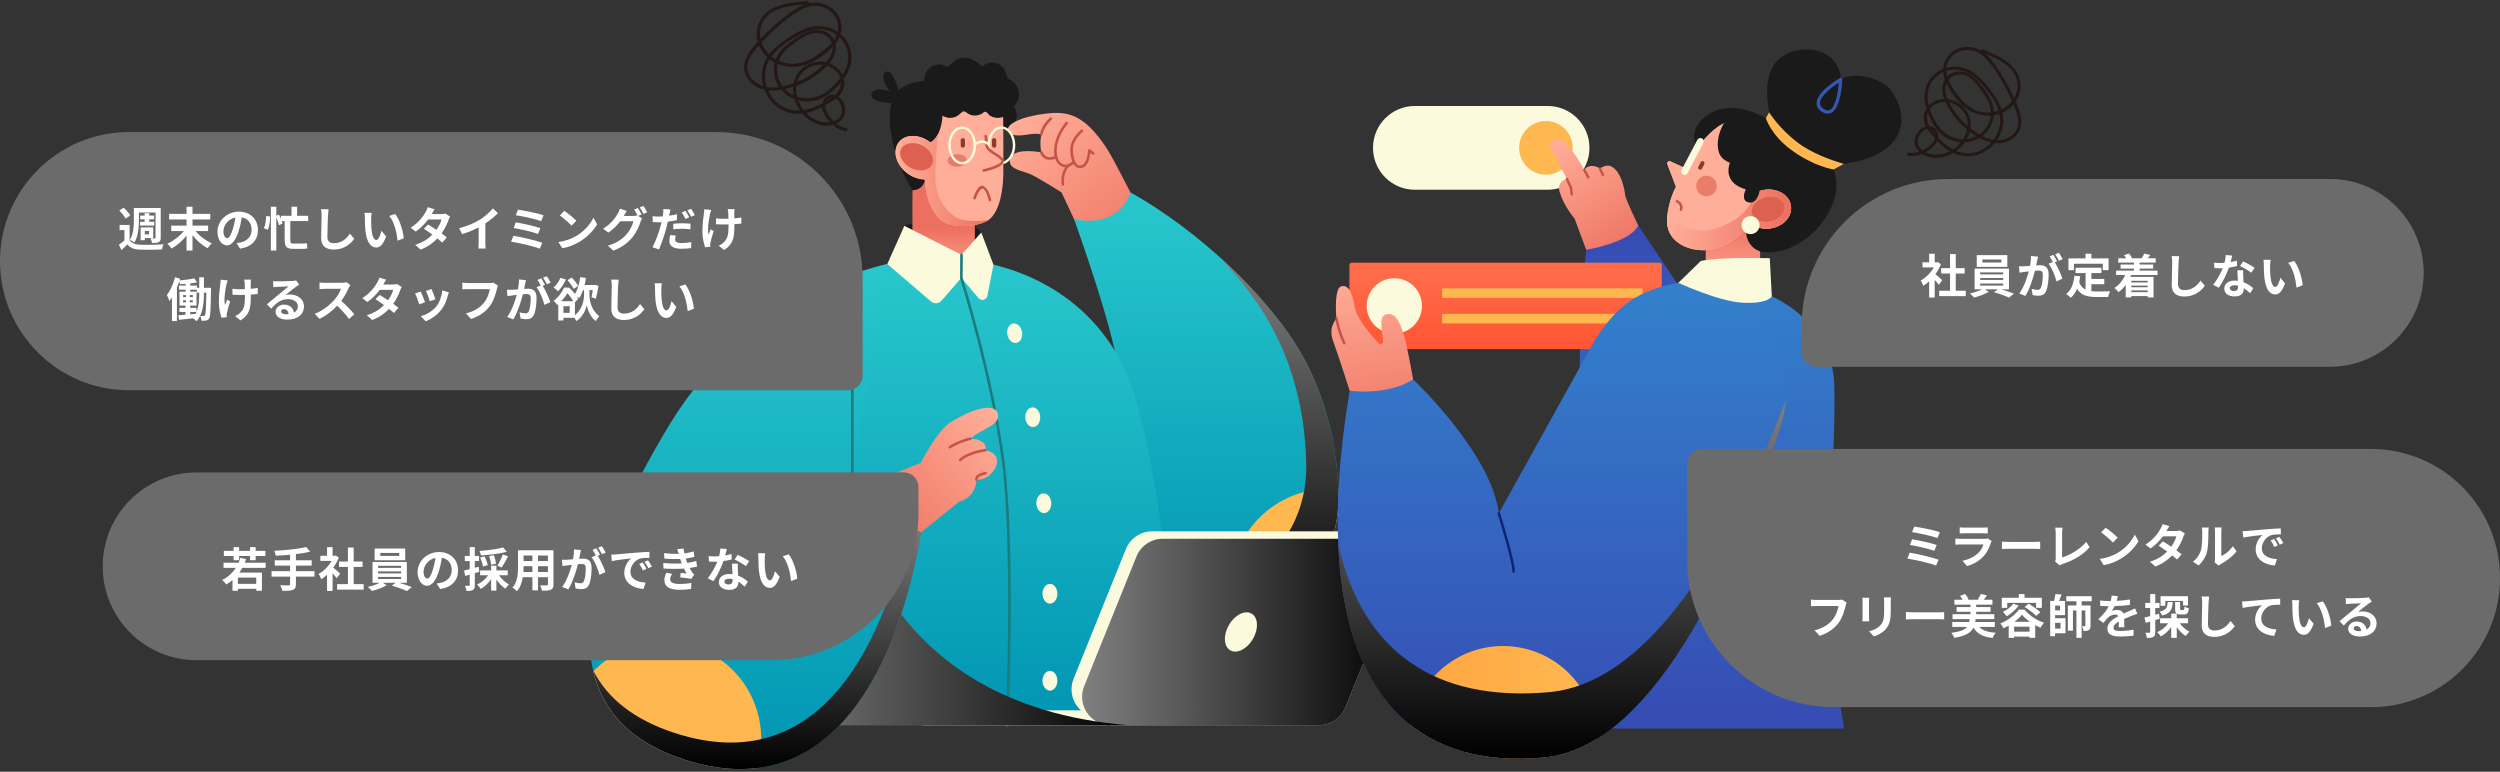 <svg width="852" height="263" viewBox="0 0 852 263" fill="none" xmlns="http://www.w3.org/2000/svg">
<rect x="0" y="0" width="852" height="263" fill="#333333" stroke="none"/>
<path d="M320.404 27.689C320.404 27.689 311.754 26.273 306.226 30.687C306.226 30.687 304.232 22.959 301.785 24.555C299.337 26.149 303.242 31.182 303.242 31.182C303.242 31.182 297.948 29.119 297.04 32.007C296.243 34.564 302.335 35.087 303.765 35.169C302.087 42.167 304.48 54.611 310.998 64.854H330.869L320.418 27.689H320.404Z" fill="#1A1A1A"/>
<path d="M336.422 39.376C336.422 42.167 338.677 44.422 341.469 44.422C344.26 44.422 346.515 42.167 346.515 39.376C346.515 36.585 344.26 34.33 341.469 34.33C338.677 34.33 336.422 36.585 336.422 39.376Z" fill="#1A1A1A"/>
<path d="M366.027 74.672C366.027 74.672 381.195 116.484 381.346 128.982C381.525 145.385 367.966 193.206 367.966 193.206L387.356 206.268C416.798 226.095 456.608 204.824 456.14 169.337C455.865 148.08 449.787 127.525 436.943 110.654C414.034 80.556 385.266 65.597 385.266 65.597L366.027 74.685V74.672Z" fill="url(#paint0_linear_1109_8646)"/>
<path d="M377.097 50.445C379.215 53.662 385.266 65.597 385.266 65.597C380.604 78.632 366.027 74.685 366.027 74.685L361.764 65.556C361.764 65.556 352.757 59.891 350.846 59.231C346.775 57.842 343.406 57.224 344.314 54.034C345.428 50.115 354.889 51.916 354.889 51.916C354.889 51.916 354.201 49.263 354.875 45.798C354.875 45.798 353.527 45.358 350.86 45.757C348.769 46.059 344.891 46.898 343.64 44.684C342.389 42.457 348.206 39.638 356.69 38.689C363.635 37.919 369.341 38.689 377.097 50.445Z" fill="url(#paint1_linear_1109_8646)"/>
<path d="M368.034 57.292C367.526 57.292 367.072 57.141 366.659 56.839C365.6 56.055 364.968 54.322 364.748 51.669C364.597 49.882 365.119 47.145 368.392 44.23C368.571 44.065 368.859 44.079 369.024 44.272C369.189 44.45 369.176 44.739 368.983 44.904C366.604 47.022 365.449 49.331 365.642 51.6C365.834 53.91 366.384 55.519 367.209 56.124C367.567 56.385 367.966 56.468 368.447 56.358C370.262 55.972 370.757 52.535 370.785 51.243C370.785 51.078 370.895 50.926 371.046 50.858C371.197 50.789 371.376 50.803 371.513 50.913L372.861 51.958C373.054 52.109 373.095 52.384 372.944 52.576C372.792 52.769 372.517 52.81 372.325 52.659L371.623 52.123C371.445 53.663 370.826 56.77 368.639 57.237C368.447 57.279 368.254 57.306 368.062 57.306L368.034 57.292Z" fill="#C65347"/>
<path d="M363.141 57.004C362.811 57.004 362.481 56.949 362.151 56.839C360.074 56.151 359.002 53.759 359.277 50.431C359.662 45.729 363.058 41.797 363.196 41.632C363.361 41.453 363.636 41.425 363.829 41.59C364.007 41.755 364.035 42.031 363.87 42.223C363.842 42.264 360.514 46.1 360.157 50.514C359.923 53.401 360.776 55.45 362.426 56C363.416 56.33 364.406 55.972 365.63 54.873C365.809 54.708 366.098 54.721 366.263 54.9C366.428 55.079 366.414 55.367 366.235 55.532C365.135 56.536 364.131 57.017 363.155 57.017L363.141 57.004Z" fill="#C65347"/>
<path d="M354.875 46.238C354.572 46.196 354.407 45.976 354.435 45.729C354.82 42.745 357.707 40.188 357.831 40.078C358.01 39.913 358.299 39.94 358.464 40.119C358.629 40.298 358.601 40.587 358.423 40.752C358.395 40.779 355.672 43.199 355.315 45.853C355.287 46.073 355.095 46.238 354.875 46.238Z" fill="#C65347"/>
<path d="M357.732 54.473C357.333 54.473 356.92 54.418 356.522 54.267C355.6 53.923 354.913 53.195 354.473 52.067C354.39 51.834 354.5 51.586 354.72 51.49C354.954 51.407 355.202 51.517 355.298 51.737C355.642 52.603 356.15 53.167 356.824 53.415C358.144 53.896 359.671 53.071 359.684 53.071C359.905 52.947 360.166 53.03 360.29 53.25C360.413 53.47 360.331 53.731 360.111 53.855C360.056 53.882 358.983 54.46 357.732 54.46V54.473Z" fill="#C65347"/>
<path d="M362.23 63.328C362.01 63.328 361.818 63.163 361.79 62.93C361.309 58.076 363.798 56.096 363.894 56.014C364.087 55.862 364.362 55.904 364.513 56.096C364.664 56.289 364.623 56.564 364.43 56.715C364.334 56.784 362.23 58.516 362.657 62.847C362.684 63.095 362.505 63.315 362.258 63.328C362.244 63.328 362.23 63.328 362.217 63.328H362.23Z" fill="#C65347"/>
<path d="M456.146 169.323C456.146 168.47 456.118 167.618 456.077 166.752C440.111 165.184 424.902 175.345 420.694 191.349C418.756 198.705 419.484 206.103 422.221 212.606C441.005 208.083 456.421 191.459 456.132 169.309L456.146 169.323Z" fill="#FFB850"/>
<path style="mix-blend-mode:soft-light" d="M456.143 169.323C455.868 148.066 449.79 127.51 436.946 110.64C430.057 101.593 422.631 93.907 415.618 87.582C418.973 91.226 422.548 95.378 425.972 99.888C438.816 116.758 444.894 137.314 445.169 158.571C445.637 194.058 405.827 215.328 376.385 195.502L368.739 190.359C368.491 191.239 368.299 191.941 368.161 192.422C368.024 192.917 367.941 193.192 367.941 193.192L387.331 206.254C416.773 226.08 456.583 204.81 456.115 169.323H456.143Z" fill="url(#paint2_linear_1109_8646)"/>
<path d="M333.907 89.328C333.907 89.328 374.969 93.728 387.194 136.338C399.419 178.934 401.179 247.145 401.179 247.145H267.612C267.612 247.145 252.994 155.821 262.826 130.054C269.784 111.809 281.253 95.502 302.403 89.988C311.135 87.72 321.517 87.293 333.907 89.328Z" fill="url(#paint3_linear_1109_8646)"/>
<path d="M334.431 79.222C334.431 79.222 331.832 75.304 323.567 74.713C315.317 74.108 308.207 76.967 308.207 76.967L327.404 88.256L334.431 79.222Z" fill="#1A1A1A"/>
<path d="M310.998 64.868C310.875 64.868 310.998 91.734 310.998 91.734H332.231V63.438L315.234 61.045C315.234 61.045 315.138 64.552 311.012 64.868H310.998Z" fill="url(#paint4_linear_1109_8646)"/>
<path d="M306.331 48.437C308.572 45.577 313.385 45.618 317.084 48.52C318.693 47.653 321.32 44.807 321.265 37.451C321.265 37.451 341.658 28.102 341.892 40.655C341.988 45.66 341.933 52.246 341.933 59.024C341.933 64.304 340.778 71.99 337.065 74.864C334.122 77.146 324.744 78.301 320.811 75.07C315.228 70.491 315.186 61.252 315.186 61.252C313.165 61.114 310.896 60.399 308.943 58.859C305.258 55.958 304.075 51.283 306.331 48.437Z" fill="#FFAF99"/>
<path d="M329.298 55.463C328.638 56.577 326.74 57.127 325.035 56.701C323.33 56.274 322.477 55.023 323.137 53.91C323.798 52.796 325.695 52.246 327.4 52.672C329.106 53.098 329.958 54.349 329.298 55.463Z" fill="#EA7D6A"/>
<path d="M338.803 47.062C339.202 47.062 339.532 47.392 339.532 47.791V49.606C339.532 50.005 339.202 50.335 338.803 50.335C338.404 50.335 338.074 50.005 338.074 49.606V47.791C338.074 47.392 338.404 47.062 338.803 47.062Z" fill="#93372B"/>
<path d="M328.133 47.062C328.532 47.062 328.862 47.392 328.862 47.791V49.606C328.862 50.005 328.532 50.335 328.133 50.335C327.734 50.335 327.404 50.005 327.404 49.606V47.791C327.404 47.392 327.734 47.062 328.133 47.062Z" fill="#93372B"/>
<path d="M347.231 32.13C347.231 30.687 346.654 29.243 345.677 28.184C345.155 27.62 344.371 27.373 343.766 26.919C342.913 26.259 343.174 25.805 342.899 24.898C342.679 24.197 342.308 23.551 341.827 23.001C340.878 21.942 339.489 21.323 338.073 21.323C336.808 21.323 335.735 21.873 334.745 22.588C332.861 21.076 331.142 19.646 328.873 19.646C326.494 19.646 324.871 21.021 323.29 22.616C322.685 22.918 322.272 22.478 321.984 22.354C321.378 22.107 320.746 21.956 320.086 21.956C317.294 21.956 315.039 24.211 315.039 27.002C315.039 29.793 317.171 31.91 319.838 32.048C319.178 32.9 318.793 33.973 318.793 35.128C318.793 37.919 321.048 40.174 323.84 40.174C324.885 40.174 325.861 39.83 326.7 39.211C327.732 38.441 328.062 37.328 329.382 38.373C330.179 39.005 331.156 39.376 332.187 39.376C333.012 39.376 333.837 39.17 334.566 38.785C335.089 38.51 335.322 37.933 335.969 38.125C336.533 38.304 336.863 39.074 337.344 39.39C338.155 39.899 339.09 40.174 340.053 40.174C342.239 40.174 344.11 38.785 344.811 36.833C346.296 35.788 347.259 34.069 347.259 32.117L347.231 32.13Z" fill="#1A1A1A"/>
<path d="M334.884 63.28C336.872 63.926 337.715 67.637 337.804 68.062C337.859 68.304 337.708 68.536 337.466 68.591C337.224 68.646 336.993 68.494 336.938 68.252C336.644 66.848 335.808 64.509 334.862 64.191C333.745 64.629 332.899 66.552 332.561 67.675C332.491 67.916 332.242 68.04 332 67.97C331.759 67.901 331.636 67.651 331.706 67.41C331.814 67.076 332.75 64.14 334.105 63.439C334.356 63.302 334.625 63.25 334.884 63.28Z" fill="#C65347"/>
<path d="M334.429 79.222L327.677 86.867L308.205 76.968L302.388 89.988L317.364 102.803C318.409 103.655 319.935 103.532 320.829 102.514L327.609 94.704L333.467 101.579C334.416 102.693 336.244 102.212 336.519 100.782L338.568 90.208L334.429 79.25V79.222Z" fill="#FBFADC"/>
<path d="M320.816 75.07C324.749 78.301 334.114 77.146 337.07 74.864C333.316 75.661 327.527 75.647 324.653 73.282C319.07 68.704 318.726 63.039 318.781 59.23C318.822 56.453 319.249 50.018 319.537 46.017C318.767 47.406 317.901 48.217 317.255 48.671C313.404 45.618 308.591 45.577 306.35 48.437C304.108 51.297 305.277 55.958 308.963 58.859C310.915 60.399 313.184 61.114 315.219 61.032C315.206 61.252 315.233 70.491 320.816 75.07Z" fill="url(#paint5_linear_1109_8646)"/>
<path d="M310.438 57.237C307.537 55.766 306.052 52.878 307.124 50.761C308.197 48.657 311.401 48.135 314.303 49.592C317.204 51.063 318.689 53.951 317.617 56.068C316.544 58.172 313.34 58.694 310.438 57.237Z" fill="#DD6050"/>
<path d="M343.188 247.585C342.927 247.585 342.734 247.365 342.748 247.117C342.776 246.512 345.32 186.042 341.345 156.563C337.371 127.084 327.278 95.144 327.182 94.828C327.168 94.691 327.237 86.867 327.237 86.867C327.237 86.62 327.457 86.441 327.69 86.427C327.938 86.427 328.13 86.633 328.13 86.881L328.062 94.636C328.584 96.313 338.348 127.552 342.239 156.453C346.227 186.015 343.669 246.554 343.642 247.159C343.642 247.392 343.436 247.585 343.202 247.585H343.188Z" fill="#1A7C7C"/>
<path d="M327.9 56.013C325.288 56.013 323.17 53.112 323.17 49.551C323.17 45.99 325.301 43.089 327.9 43.089C330.499 43.089 332.645 45.99 332.645 49.551C332.645 53.112 330.513 56.013 327.9 56.013ZM327.9 43.914C325.741 43.914 323.995 46.444 323.995 49.551C323.995 52.658 325.741 55.188 327.9 55.188C330.059 55.188 331.806 52.658 331.806 49.551C331.806 46.444 330.059 43.914 327.9 43.914Z" fill="#FBFADC"/>
<path d="M341.388 55.999C341.181 55.999 340.989 55.834 340.975 55.614C340.961 55.38 341.126 55.188 341.346 55.16C343.464 54.968 345.183 52.452 345.183 49.537C345.183 46.43 343.437 43.9 341.278 43.9C339.119 43.9 337.372 46.43 337.372 49.537C337.372 49.977 337.413 50.417 337.482 50.829C337.523 51.049 337.372 51.269 337.138 51.311C336.918 51.352 336.698 51.201 336.657 50.967C336.575 50.499 336.547 50.018 336.547 49.537C336.547 45.976 338.679 43.075 341.291 43.075C343.904 43.075 346.022 45.976 346.022 49.537C346.022 52.864 343.959 55.766 341.429 55.986C341.429 55.986 341.401 55.986 341.388 55.986V55.999Z" fill="#FBFADC"/>
<path d="M335.238 58.557C335.032 58.557 334.853 58.419 334.798 58.199C334.743 57.965 334.895 57.718 335.142 57.677C337.617 57.141 341.289 55.862 341.289 54.817C341.234 54.487 340.203 53.676 338.236 52.425L337.81 52.15C337.232 51.778 336.435 51.091 336.077 50.39C335.802 49.853 335.775 49.262 335.733 48.74C335.733 48.561 335.706 48.382 335.692 48.217L335.486 46.416C335.458 46.169 335.637 45.949 335.871 45.921C336.119 45.894 336.339 46.072 336.366 46.306L336.586 48.107C336.614 48.3 336.627 48.492 336.627 48.685C336.655 49.166 336.682 49.62 336.875 49.991C337.136 50.5 337.782 51.077 338.291 51.407L338.704 51.668C340.945 53.098 342.169 54.02 342.169 54.817C342.169 56.962 336.462 58.295 335.307 58.543C335.28 58.543 335.238 58.543 335.211 58.543L335.238 58.557Z" fill="#C65347"/>
<path d="M332.216 49.661C331.749 49.345 331.776 49.084 331.941 48.932C332.904 48.093 335.255 47.021 337.249 48.946C337.414 49.111 337.414 49.372 337.249 49.537C337.084 49.702 336.823 49.702 336.658 49.537C334.719 47.654 332.56 49.468 332.477 49.551C332.395 49.62 332.299 49.647 332.202 49.647L332.216 49.661Z" fill="#FBFADC"/>
<path d="M377.27 247.141H314.604C313.202 247.141 312.074 246.014 312.074 244.611C312.074 243.209 313.202 242.082 314.604 242.082H377.27C378.672 242.082 379.8 243.223 379.8 244.611C379.8 246 378.672 247.141 377.27 247.141Z" fill="#FBFADC"/>
<path d="M445.918 244.598H374.865C368.003 244.598 363.327 237.668 365.885 231.302L383.693 187.139C385.164 183.481 388.726 181.075 392.673 181.075H463.726C470.588 181.075 475.277 187.757 475.277 187.757L454.898 238.534C453.426 242.192 449.865 244.598 445.918 244.598Z" fill="#FBFADC"/>
<path d="M449.533 247.141H378.48C371.618 247.141 366.942 240.211 369.5 233.845L387.308 189.682C388.78 186.025 392.341 183.619 396.288 183.619H467.341C474.203 183.619 478.879 190.548 476.321 196.914L458.513 241.078C457.042 244.735 453.48 247.141 449.533 247.141Z" fill="#D2D2D2"/>
<path style="mix-blend-mode:soft-light" d="M449.533 247.141H378.48C371.618 247.141 366.942 240.211 369.5 233.845L387.308 189.682C388.78 186.025 392.341 183.619 396.288 183.619H467.341C474.203 183.619 478.879 190.548 476.321 196.914L458.513 241.078C457.042 244.735 453.48 247.141 449.533 247.141Z" fill="url(#paint6_linear_1109_8646)"/>
<path d="M427.007 217.745C425.013 221.196 421.562 222.942 419.293 221.636C417.024 220.33 416.804 216.466 418.811 213.002C420.805 209.55 424.257 207.804 426.526 209.11C428.795 210.417 429.015 214.28 427.007 217.745Z" fill="#FBFADC"/>
<path style="mix-blend-mode:soft-light" d="M290.467 172.155L260.984 161.293L259.43 161.458C259.718 197.839 267.612 247.131 267.612 247.131H384.334C299.034 240.146 290.467 172.155 290.467 172.155Z" fill="url(#paint7_linear_1109_8646)"/>
<path d="M354.511 142.099C354.58 143.955 353.493 145.509 352.091 145.55C350.688 145.605 349.492 144.134 349.423 142.278C349.354 140.421 350.441 138.868 351.843 138.827C353.246 138.785 354.442 140.243 354.511 142.099Z" fill="#FBFADC"/>
<path d="M358.271 171.413C358.34 173.269 357.253 174.822 355.851 174.864C354.448 174.919 353.252 173.447 353.183 171.591C353.114 169.735 354.2 168.181 355.603 168.14C357.006 168.085 358.202 169.556 358.271 171.413Z" fill="#FBFADC"/>
<path d="M348.33 113.129C348.646 114.957 347.766 116.635 346.377 116.868C344.988 117.102 343.613 115.81 343.297 113.981C342.981 112.152 343.861 110.475 345.25 110.241C346.638 110.007 348.014 111.3 348.33 113.129Z" fill="#FBFADC"/>
<path d="M360.363 202.349C360.363 204.205 359.222 205.717 357.819 205.717C356.417 205.717 355.275 204.205 355.275 202.349C355.275 200.493 356.417 198.98 357.819 198.98C359.222 198.98 360.363 200.493 360.363 202.349Z" fill="#FBFADC"/>
<path d="M360.363 231.993C360.363 233.849 359.222 235.362 357.819 235.362C356.417 235.362 355.275 233.849 355.275 231.993C355.275 230.137 356.417 228.624 357.819 228.624C359.222 228.624 360.363 230.137 360.363 231.993Z" fill="#FBFADC"/>
<path d="M302.403 89.988C302.403 89.988 256.033 98.678 228.2 144.656C200.381 190.62 182.298 242.456 233.329 258.914C284.361 275.372 306.528 225.173 313.981 181.353L304.011 162.118L290.453 162.407L302.389 89.988H302.403Z" fill="url(#paint8_linear_1109_8646)"/>
<path d="M226.164 218.587C216.744 218.587 208.246 222.506 202.195 228.803C205.303 242.209 214.723 252.906 233.328 258.9C242.391 261.829 250.545 262.64 257.875 261.774C258.865 258.639 259.429 255.298 259.429 251.833C259.429 233.464 244.536 218.587 226.178 218.587H226.164Z" fill="#FFB850"/>
<path d="M229.271 199.764C228.817 199.544 228.762 199.269 228.913 199.063C229.037 198.898 241.248 181.835 259.222 173.214C278.267 164.084 303.721 161.678 303.982 161.664C304.23 161.637 304.45 161.829 304.464 162.063C304.491 162.31 304.299 162.53 304.065 162.544C303.817 162.572 278.515 164.95 259.62 174.011C241.854 182.522 229.78 199.407 229.656 199.572C229.573 199.695 229.436 199.764 229.298 199.764H229.271Z" fill="#1A7C7C"/>
<path d="M290.467 164.551C290.22 164.551 290.027 164.345 290.027 164.111V128.981C290.027 128.734 290.234 128.542 290.467 128.542C290.701 128.542 290.907 128.748 290.907 128.981V164.111C290.907 164.359 290.701 164.551 290.467 164.551Z" fill="#1A7C7C"/>
<path style="mix-blend-mode:soft-light" d="M313.584 180.556L310.421 174.451C302.61 217.748 280.347 266.05 230.154 249.867C215.757 245.22 206.859 237.754 202.129 228.404C202.17 228.583 202.211 228.775 202.253 228.968C205.402 242.291 214.821 252.933 233.345 258.9C284.376 275.359 306.543 225.159 313.997 181.34L313.598 180.556H313.584Z" fill="url(#paint9_linear_1109_8646)"/>
<path d="M338.046 154.267C337.386 153.827 336.616 153.552 335.887 153.401C336.066 152.521 335.929 151.627 335.159 150.926C333.949 149.826 332.188 149.537 330.758 149.509C334.265 146.155 341.127 144.986 340.054 140.957C338.927 136.75 330.291 139.912 323.924 143.913C319.248 146.856 313.789 157.745 313.789 157.745L303.984 161.733C302.128 178.026 313.995 181.34 313.995 181.34L326.88 170.959C332.821 169.35 332.807 163.506 332.807 163.506C337.194 163.809 340.879 158.68 339.504 155.807C339.147 155.051 338.597 154.583 338.074 154.267H338.046Z" fill="url(#paint10_linear_1109_8646)"/>
<path d="M327.208 157.292C326.727 157.003 326.713 156.728 326.878 156.549C329.367 153.868 335.542 153.002 335.803 152.974C336.051 152.933 336.271 153.112 336.298 153.359C336.326 153.607 336.161 153.827 335.913 153.854C335.858 153.854 329.78 154.72 327.511 157.154C327.429 157.25 327.305 157.292 327.181 157.292H327.208Z" fill="#C65347"/>
<path d="M323.677 152.864C323.54 152.864 323.389 152.796 323.306 152.672C323.169 152.466 323.224 152.191 323.43 152.053C326.455 150.032 330.484 149.111 330.649 149.069C330.883 149.014 331.131 149.166 331.186 149.399C331.241 149.633 331.089 149.881 330.856 149.936C330.814 149.936 326.813 150.857 323.925 152.782C323.842 152.837 323.76 152.864 323.677 152.864Z" fill="#C65347"/>
<path d="M332.781 163.946C332.589 163.946 332.41 163.823 332.355 163.616C332.341 163.561 332.204 162.998 332.616 162.379C333.112 161.609 334.198 161.087 335.807 160.839C336.054 160.798 336.274 160.963 336.316 161.21C336.357 161.458 336.192 161.678 335.944 161.719C334.28 161.98 333.634 162.462 333.373 162.833C333.167 163.135 333.208 163.383 333.208 163.396C333.263 163.63 333.112 163.864 332.878 163.919C332.836 163.919 332.809 163.919 332.768 163.919L332.781 163.946Z" fill="#C65347"/>
<path d="M482.167 36.119H527.443C535.319 36.119 541.69 42.514 541.69 50.39C541.69 58.266 535.305 64.661 527.443 64.661H482.167C474.292 64.661 467.92 58.266 467.92 50.39C467.92 42.514 474.305 36.119 482.167 36.119Z" fill="#FBFADC"/>
<path d="M517.721 50.39C517.721 45.342 521.81 41.246 526.85 41.246C531.889 41.246 535.979 45.342 535.979 50.39C535.979 55.438 531.889 59.534 526.85 59.534C521.81 59.534 517.721 55.438 517.721 50.39Z" fill="#FFB850"/>
<path d="M613.616 117.847L583.102 113.817L558.301 76.805L540.558 85.116C540.558 85.116 535.043 138.871 541.428 164.916C547.813 190.96 569.778 200.924 595.78 193.511C621.782 186.111 613.616 117.834 613.616 117.834V117.847Z" fill="url(#paint11_linear_1109_8646)"/>
<path d="M553.793 66.221C553.767 64.807 552.289 57.486 548.543 56.508C547.355 56.204 545.64 57.023 545.284 57.46C543.516 56.112 540.707 56.27 539.928 57.949C535.891 50.668 532.303 46.215 529.533 47.575C526.987 48.831 528.609 50.694 530.535 54.407C531.947 57.129 534.018 61.014 534.018 61.014C534.018 61.014 530.403 61.635 531.538 65.467C532.936 70.224 536.643 74.558 536.643 74.558L540.575 85.13C540.575 85.13 555.614 82.712 558.318 76.818C558.318 76.818 553.833 67.661 553.806 66.234L553.793 66.221Z" fill="url(#paint12_linear_1109_8646)"/>
<path d="M535.642 66.644C535.431 66.644 535.246 66.485 535.22 66.26L534.996 64.146C534.547 63.287 533.663 61.252 533.624 61.173C533.531 60.962 533.624 60.711 533.848 60.618C534.072 60.526 534.323 60.618 534.415 60.843C534.415 60.869 535.365 63.05 535.787 63.816C535.84 63.974 536.077 66.181 536.077 66.181C536.104 66.419 535.932 66.63 535.695 66.657C535.682 66.657 535.668 66.657 535.642 66.657V66.644Z" fill="#C65347"/>
<path d="M541.3 60.855C541.155 60.855 541.01 60.776 540.931 60.631L539.546 58.147C539.427 57.935 539.506 57.684 539.717 57.565C539.928 57.446 540.179 57.526 540.298 57.737L541.683 60.221C541.802 60.433 541.723 60.684 541.511 60.803C541.446 60.842 541.38 60.855 541.3 60.855Z" fill="#C65347"/>
<path d="M546.297 60.036C546.139 60.036 545.981 59.944 545.915 59.799L544.886 57.658C544.78 57.447 544.886 57.196 545.084 57.09C545.295 56.984 545.545 57.09 545.651 57.288L546.68 59.429C546.785 59.64 546.68 59.891 546.482 59.997C546.416 60.023 546.363 60.036 546.297 60.036Z" fill="#C65347"/>
<path d="M565.559 89.517H460.655C460.226 89.517 459.877 89.866 459.877 90.296V118.204C459.877 118.635 460.226 118.984 460.655 118.984H565.559C565.989 118.984 566.338 118.635 566.338 118.204V90.296C566.338 89.866 565.989 89.517 565.559 89.517Z" fill="url(#paint13_linear_1109_8646)"/>
<path d="M484.61 104.25C484.61 109.457 480.389 113.685 475.191 113.685C469.993 113.685 465.772 109.457 465.772 104.25C465.772 99.044 469.993 94.815 475.191 94.815C480.389 94.815 484.61 99.044 484.61 104.25Z" fill="#FBFADC"/>
<path d="M559.774 98.264H491.465V101.528H559.774V98.264Z" fill="#FFB850"/>
<path d="M559.774 106.959H491.465V110.223H559.774V106.959Z" fill="#FFB850"/>
<path d="M620.78 50.971C613.419 44.113 606.889 41.259 601.797 40.242C601.797 40.242 589.963 32.802 581.204 39.753C573.869 45.567 579.291 52.451 579.291 52.451C579.291 52.451 585.94 60.512 599.343 64.846C599.343 64.846 592.866 72.457 592.615 75.549C591.982 83.015 599.818 85.724 599.818 85.724C599.818 85.724 607.469 87.918 616.638 80.439C621.532 76.448 625.925 69.194 625.872 63.102C625.833 59.005 624.382 54.328 620.767 50.971H620.78Z" fill="#1A1A1A"/>
<path d="M581.317 82.355V105.836H600.089L599.838 85.738C593.229 83.161 595.34 75.563 595.34 75.563L581.317 82.355Z" fill="url(#paint14_linear_1109_8646)"/>
<path d="M530.968 154.873C538.343 118.984 547.801 105.109 561.455 99.387C587.075 88.644 624.224 102.176 625.121 131.048C625.728 150.407 622.166 210.781 622.166 210.781L628.511 248.269H518.436C518.436 248.269 527.354 172.448 530.968 154.873Z" fill="url(#paint15_linear_1109_8646)"/>
<path d="M569.288 55.002L574.301 57.314C574.301 57.314 581.095 42.924 590.501 40.942L599.749 65.084C600.316 64.899 600.897 64.754 601.517 64.674C605.936 64.106 609.894 66.591 610.369 70.224C610.844 73.871 607.638 77.281 603.232 77.862C600.62 78.206 598.192 77.452 596.53 76.052C596.53 76.078 592.784 81.813 585.647 84.403C578.497 86.993 567.6 83.782 568.141 74.558C568.51 68.269 571.175 63.683 571.175 63.683L568.246 55.967C567.996 55.319 568.668 54.698 569.288 54.989V55.002Z" fill="#FFAF99"/>
<path d="M569.288 55.002L574.301 57.314C574.301 57.314 581.095 42.924 590.501 40.942L599.749 65.084C600.316 64.899 600.897 64.754 601.517 64.674C605.936 64.106 609.894 66.591 610.369 70.224C610.844 73.871 607.638 77.281 603.232 77.862C600.62 78.206 598.192 77.452 596.53 76.052C596.53 76.078 592.784 81.813 585.647 84.403C578.497 86.993 567.6 83.782 568.141 74.558C568.51 68.269 571.175 63.683 571.175 63.683L568.246 55.967C567.996 55.319 568.668 54.698 569.288 54.989V55.002Z" fill="#FFAF99"/>
<path d="M610.372 70.224C609.897 66.577 605.94 64.093 601.52 64.674C600.9 64.754 600.307 64.899 599.752 65.084C598.671 66.181 597.536 67.938 596.982 68.797C594.99 71.849 593.011 74.902 585.413 77.65C579.634 79.751 571.561 78.271 568.263 73.118C568.197 73.607 568.157 74.083 568.131 74.558C567.59 83.782 578.5 86.993 585.637 84.403C592.787 81.813 596.52 76.078 596.52 76.078C598.196 77.452 600.623 78.205 603.222 77.862C607.641 77.294 610.834 73.871 610.359 70.224H610.372Z" fill="url(#paint16_linear_1109_8646)"/>
<path d="M578.076 63.379C578.076 65.322 579.646 66.894 581.585 66.894C583.525 66.894 585.095 65.322 585.095 63.379C585.095 61.437 583.525 59.864 581.585 59.864C579.646 59.864 578.076 61.437 578.076 63.379Z" fill="#EA7D6A"/>
<path d="M603.552 75.338C606.573 74.585 608.579 72.18 608.038 69.973C607.484 67.766 604.595 66.59 601.574 67.344C598.553 68.097 596.547 70.502 597.088 72.708C597.642 74.915 600.531 76.091 603.552 75.338Z" fill="#DD6050"/>
<path d="M579.077 57.764C579.42 57.949 579.842 57.816 580.027 57.473L580.832 55.94C581.016 55.596 580.884 55.174 580.541 54.989C580.199 54.804 579.776 54.936 579.592 55.279L578.787 56.812C578.602 57.156 578.734 57.578 579.077 57.764Z" fill="#93372B"/>
<path d="M644.505 30.886C641.154 26.222 631.312 24.372 627.276 27.107C627.553 20.804 620.943 14.897 611.353 17.408C596.314 21.359 604.387 43.876 604.387 43.876L616.946 56.35C647.803 57.182 652.644 42.224 644.491 30.873L644.505 30.886Z" fill="#1A1A1A"/>
<path d="M602.93 38.286C602.93 38.286 606.347 43.928 612.93 48.804C617.046 51.856 622.929 54.288 628.378 55.847L624.882 57.75C624.882 57.75 618.22 56.825 610.41 51.064C603.445 45.923 601.809 40.255 601.809 40.255L602.93 38.299V38.286Z" fill="#FFB850"/>
<path d="M622.92 38.761C622.273 38.761 621.587 38.524 620.862 38.048C619.648 37.255 619.054 36.251 619.094 35.062C619.213 31.163 626.679 26.803 626.996 26.618C627.167 26.512 627.392 26.512 627.563 26.618C627.735 26.724 627.84 26.909 627.84 27.12C627.801 28.098 627.405 36.753 624.12 38.458C623.737 38.656 623.329 38.761 622.92 38.761ZM626.666 28.151C624.305 29.67 620.294 32.723 620.228 35.101C620.202 35.881 620.624 36.528 621.495 37.11C622.326 37.651 623.025 37.77 623.619 37.467C625.637 36.423 626.442 31.111 626.666 28.151Z" fill="#3656B3"/>
<path d="M596.763 40.638H588.36C588.36 40.638 584.217 46.135 585.748 51.751C586.262 53.627 587.779 54.79 589.547 55.491C589.059 56.799 588.861 58.252 589.27 59.759C590.022 62.521 592.568 63.855 594.956 64.503C594.217 66.194 593.769 68.282 595.642 68.903C598.821 69.96 599.665 65.111 599.665 65.111L603.293 58.385L596.776 40.638H596.763Z" fill="#1A1A1A"/>
<path d="M573.405 70.443C573.435 70.785 573.403 71.173 573.28 71.595C573.221 71.825 572.98 71.953 572.75 71.894C572.52 71.835 572.393 71.594 572.452 71.363C572.96 69.594 571.386 69.005 571.317 68.984C571.099 68.911 570.984 68.656 571.058 68.437C571.145 68.217 571.386 68.103 571.605 68.176C572.261 68.41 573.293 69.154 573.405 70.443Z" fill="#C65347"/>
<path d="M599.663 76.712C599.663 78.417 598.291 79.791 596.59 79.791C594.888 79.791 593.516 78.417 593.516 76.712C593.516 75.007 594.888 73.633 596.59 73.633C598.291 73.633 599.663 75.007 599.663 76.712Z" fill="#FBFADC"/>
<path d="M573.556 59.481C572.988 59.177 572.777 58.477 573.068 57.909L578.463 47.655C578.767 47.087 579.466 46.875 580.033 47.166C580.6 47.47 580.811 48.17 580.521 48.738L575.126 58.992C574.822 59.561 574.123 59.772 573.556 59.481Z" fill="#FBFADC"/>
<path d="M542.896 117.041L510.799 174.958C508.306 154.411 481.605 129.304 481.605 129.304L459.97 133.163C445.459 219.939 470.352 263.426 526.34 258.114C565.771 254.374 593.804 185.358 606.931 144.857C612.26 128.406 604.767 110.527 589.359 102.731C572.552 94.234 552.025 100.55 542.896 117.041Z" fill="url(#paint17_linear_1109_8646)"/>
<path d="M515.813 195.229C515.523 195.202 515.365 194.978 515.391 194.753C515.655 192.573 511.869 179.808 510.391 175.078C510.325 174.853 510.444 174.615 510.668 174.549C510.893 174.47 511.13 174.602 511.209 174.827C511.434 175.527 516.579 192.058 516.236 194.859C516.209 195.07 516.024 195.229 515.813 195.229Z" fill="#0E2371"/>
<path d="M480.721 247.12C492.198 256.159 507.514 259.898 526.339 258.114C532.553 257.52 538.476 255.313 544.109 251.851C543.964 234.329 529.743 220.164 512.211 220.164C496.288 220.164 483.109 231.858 480.721 247.133V247.12Z" fill="url(#paint18_linear_1109_8646)"/>
<path style="mix-blend-mode:soft-light" d="M608.526 136.611C593.052 177.258 565.296 232.545 527.896 235.888C489.151 239.35 464.415 222.106 456.117 185.741C456.21 187.683 456.315 189.626 456.46 191.582C460.365 239.139 484.797 262.065 526.339 258.127C565.771 254.388 593.804 185.371 606.93 144.87C607.774 142.28 608.289 139.664 608.513 137.047C608.513 136.902 608.513 136.757 608.513 136.625L608.526 136.611Z" fill="url(#paint19_linear_1109_8646)"/>
<path d="M481.602 129.304C481.602 129.304 479.505 117.689 478.621 114.769C477.328 110.54 475.771 106.008 472.236 107.197C469.729 108.043 471.101 112.747 471.339 116.46C471.392 117.24 470.27 117.491 469.808 116.87C469.808 116.87 462.394 109.536 461.603 104.237C461.036 100.392 459.598 96.467 456.827 97.709C454.98 98.542 455.112 105.876 455.495 108.611C455.495 108.611 452.527 111.399 454.294 116.143C455.864 120.345 459.967 133.149 459.967 133.149C459.967 133.149 472.803 134.999 481.602 129.291V129.304Z" fill="url(#paint20_linear_1109_8646)"/>
<path d="M458.108 117.385C457.949 117.385 457.791 117.292 457.725 117.134C455.627 112.549 455.1 108.836 455.073 108.677C455.047 108.439 455.205 108.228 455.443 108.201C455.68 108.162 455.891 108.333 455.918 108.571C455.918 108.611 456.459 112.324 458.503 116.79C458.596 117.002 458.503 117.253 458.292 117.359C458.239 117.385 458.174 117.398 458.121 117.398L458.108 117.385Z" fill="#C65347"/>
<path d="M571.987 96.388C571.987 96.388 585.759 102.783 593.991 103.18C602.83 103.603 603.832 100.947 603.832 100.947L603.146 87.997C603.146 87.997 586.406 87.508 579.625 88.948L571.987 96.375V96.388Z" fill="#FBFADC"/>
<g clip-path="url(#clip0_1109_8646)">
<path d="M675.569 17.817C680.194 19.803 686.787 22.394 687.506 28.192C688.224 33.99 682.924 38.407 677.375 38.353C671.448 38.297 667.671 33.803 664.91 29.026C663.482 26.553 662.586 23.768 663.902 21.021C665.192 18.328 668.042 16.907 670.93 17.049C673.819 17.192 676.208 19.008 678.011 21.307C679.815 23.606 681.458 26.172 682.902 28.765C684.299 31.274 685.525 33.879 686.571 36.561C687.617 39.243 688.646 42.459 686.765 45.032C684.88 47.607 681.167 48.211 678.279 47.444C675.551 46.718 673.038 44.981 670.89 43.188C668.741 41.395 666.997 39.42 665.543 37.137C664.088 34.854 662.647 32.214 662.997 29.485C663.425 26.14 667.087 24.629 670.003 25.783C672.548 26.787 674.459 29.706 675.991 31.877C677.522 34.049 678.788 36.737 678.42 39.57C678.053 42.402 676.256 44.986 673.724 46.324C668.613 49.026 662.865 46.773 659.973 42.081C657.08 37.389 655.176 31.151 659.363 26.632C661.346 24.495 664.194 23.519 667.053 23.779C669.913 24.039 672.309 25.565 674.28 27.604C677.767 31.206 681.933 36.14 681.671 41.512C681.437 46.343 677.578 50.918 672.908 51.974C666.618 53.398 661.66 48.657 658.169 44.022C656.043 41.196 656.057 37.38 659.523 35.575C662.465 34.045 665.998 34.761 668.303 37.067C672.389 41.149 670.537 47.168 666.344 50.363C664.136 52.046 661.344 53.031 658.576 52.644C656.284 52.322 653.393 50.752 653.522 48.044C653.63 45.815 656.467 42.565 658.725 44.542C660.775 46.338 658.744 48.837 657.185 50.031C655.283 51.487 652.913 52.356 650.527 52.03C649.863 51.939 649.77 52.987 650.434 53.078C653.189 53.455 655.963 52.382 658.101 50.64C659.759 49.291 661.193 47.291 660.324 45.058C659.387 42.647 656.497 42.468 654.628 43.915C652.777 45.348 651.905 48.015 652.942 50.164C654.108 52.579 656.947 53.701 659.482 53.775C662.534 53.868 665.529 52.543 667.797 50.517C672.333 46.466 673.232 39.42 668.083 35.49C665.509 33.527 661.999 33.122 659.09 34.622C656.272 36.076 654.843 39.271 655.978 42.297C656.514 43.73 657.51 44.928 658.497 46.066C659.778 47.54 661.085 49.027 662.602 50.266C665.165 52.36 668.372 53.526 671.698 53.224C677.426 52.7 682.418 47.392 682.705 41.596C682.857 38.516 681.637 35.609 680.005 33.084C678.119 30.162 675.717 27.066 672.919 24.99C667.854 21.232 660.348 22.184 657.122 27.956C655.543 30.785 655.556 33.953 656.512 36.975C657.468 39.997 659.024 43.275 661.373 45.516C665.771 49.708 673.415 49.531 677.343 44.665C679.26 42.291 680.004 39.027 679.227 36.081C678.384 32.883 676.166 30.193 674.074 27.736C672.09 25.406 669.436 23.745 666.275 24.545C663.113 25.345 661.65 28.109 661.955 31.137C662.26 34.166 664.147 37.181 665.966 39.566C668.042 42.289 670.644 44.601 673.542 46.397C676.441 48.194 679.899 49.441 683.401 48.427C686.335 47.576 688.664 45.28 688.845 42.099C689.035 38.749 687.292 35.322 685.922 32.379C684.281 28.858 682.315 25.491 680.07 22.331C678.139 19.608 675.903 16.919 672.489 16.198C669.679 15.604 666.576 16.303 664.505 18.392C662.33 20.584 661.7 23.741 662.646 26.637C663.67 29.768 665.912 33.007 668.185 35.337C672.512 39.775 679.827 40.995 684.916 36.915C687.22 35.068 688.616 32.216 688.614 29.255C688.611 26.363 687.273 23.932 685.183 22.029C682.548 19.633 679.164 18.219 675.935 16.832C675.32 16.568 674.954 17.553 675.569 17.817Z" fill="#231815"/>
</g>
<g clip-path="url(#clip1_1109_8646)">
<path d="M275.184 1.483C269.935 1.886 262.534 2.223 259.864 7.705C257.194 13.186 260.949 19.329 266.46 21.145C272.346 23.085 277.603 19.921 281.949 16.135C284.199 14.174 286.026 11.727 285.652 8.573C285.285 5.48 282.943 3.118 280.036 2.286C277.128 1.454 274.15 2.443 271.588 4.105C269.026 5.767 266.533 7.746 264.228 9.82C261.997 11.827 259.904 13.985 257.962 16.28C256.02 18.575 253.916 21.403 254.909 24.576C255.905 27.752 259.377 29.598 262.494 29.813C265.44 30.015 268.514 29.147 271.247 28.1C273.979 27.053 276.372 25.691 278.584 23.927C280.795 22.163 283.113 20.043 283.688 17.232C284.395 13.786 281.28 11.061 278.004 11.219C275.145 11.354 272.268 13.591 270.018 15.219C267.768 16.846 265.607 19.074 265.014 21.993C264.421 24.913 265.327 28.068 267.382 30.241C271.528 34.629 277.979 34.34 282.427 30.683C286.875 27.025 290.867 21.509 288.249 15.639C287.009 12.862 284.519 10.94 281.6 10.234C278.682 9.528 275.795 10.228 273.154 11.576C268.486 13.958 262.695 17.426 261.141 22.816C259.74 27.664 262.014 33.478 266.281 36.093C272.027 39.616 278.536 36.606 283.557 33.205C286.616 31.132 287.891 27.361 285.07 24.412C282.675 21.912 278.935 21.429 275.875 22.929C270.451 25.583 270.251 32.148 273.322 36.712C274.939 39.117 277.371 41.029 280.241 41.578C282.619 42.033 286.012 41.457 286.799 38.74C287.444 36.503 285.734 32.34 282.831 33.532C280.195 34.614 281.362 37.764 282.502 39.468C283.892 41.545 285.945 43.202 288.416 43.682C289.105 43.816 288.843 44.882 288.155 44.748C285.301 44.193 282.917 42.2 281.389 39.761C280.204 37.871 279.459 35.414 281.074 33.503C282.816 31.438 285.737 32.235 287.098 34.292C288.447 36.33 288.409 39.255 286.656 41.027C284.686 43.019 281.497 43.171 278.963 42.391C275.91 41.454 273.393 39.138 271.833 36.375C268.71 30.849 270.2 23.592 276.625 21.447C279.836 20.376 283.447 21.157 285.821 23.617C288.119 26.001 288.454 29.636 286.309 32.24C285.294 33.475 283.903 34.322 282.542 35.113C280.776 36.137 278.98 37.164 277.06 37.876C273.815 39.08 270.246 39.152 267.056 37.733C261.563 35.289 258.415 28.369 260.089 22.552C260.979 19.46 263.168 17.001 265.636 15.058C268.491 12.809 271.914 10.562 275.385 9.455C281.668 7.451 288.777 10.917 290.02 17.701C290.628 21.024 289.544 24.147 287.578 26.808C285.611 29.469 282.963 32.18 279.881 33.602C274.111 36.259 266.604 33.511 264.36 27.386C263.264 24.397 263.63 20.925 265.394 18.278C267.309 15.405 270.413 13.497 273.314 11.777C276.065 10.145 279.253 9.399 282.112 11.253C284.972 13.106 285.487 16.327 284.162 19.214C282.837 22.1 279.95 24.441 277.343 26.183C274.369 28.172 271.013 29.577 267.536 30.375C264.06 31.172 260.216 31.239 257.092 29.059C254.475 27.231 252.945 24.181 253.841 20.981C254.784 17.61 257.667 14.814 260.017 12.371C262.831 9.448 265.915 6.786 269.205 4.423C272.036 2.385 275.158 0.483 278.78 0.922C281.762 1.281 284.598 3.016 285.943 5.775C287.355 8.671 286.913 11.999 284.998 14.539C282.926 17.284 279.612 19.727 276.576 21.261C270.794 24.185 263.141 22.927 259.481 17.187C257.824 14.588 257.406 11.303 258.407 8.381C259.388 5.527 261.533 3.578 264.245 2.403C267.663 0.926 271.491 0.669 275.155 0.387C275.853 0.333 275.882 1.429 275.184 1.483Z" fill="#231815"/>
</g>
<path d="M575 158C575 155.239 577.239 153 580 153H808C832.301 153 852 172.699 852 197V197C852 221.301 832.301 241 808 241H625C597.386 241 575 218.614 575 191V158Z" fill="#6B6B6B"/>
<path d="M652.38 179.472C654.476 179.728 659.084 180.656 661.1 181.36L660.284 183.36C658.428 182.672 653.884 181.648 651.628 181.36L652.38 179.472ZM651.644 183.776C653.932 184.16 657.996 185.024 660.012 185.728L659.228 187.728C657.388 187.024 653.292 186.096 650.908 185.712L651.644 183.776ZM650.828 188.352C653.564 188.784 658.492 189.936 660.684 190.752L659.804 192.752C657.644 191.856 652.588 190.752 650.028 190.368L650.828 188.352ZM667.868 179.728C668.316 179.792 668.988 179.808 669.532 179.808H675.692C676.188 179.808 676.972 179.792 677.42 179.728V181.792C676.988 181.76 676.236 181.744 675.66 181.744H669.532C669.02 181.744 668.332 181.76 667.868 181.792V179.728ZM678.764 184.368C678.652 184.576 678.524 184.864 678.46 185.04C677.98 186.592 677.292 188.144 676.092 189.472C674.476 191.264 672.428 192.352 670.38 192.928L668.796 191.12C671.196 190.624 673.116 189.568 674.332 188.32C675.196 187.44 675.692 186.448 675.98 185.552H668.252C667.868 185.552 667.068 185.568 666.396 185.632V183.552C667.068 183.6 667.756 183.648 668.252 183.648H676.172C676.684 183.648 677.116 183.584 677.34 183.488L678.764 184.368ZM682.252 184.592C682.828 184.64 683.996 184.688 684.828 184.688H693.42C694.172 184.688 694.876 184.624 695.292 184.592V187.104C694.908 187.088 694.092 187.024 693.42 187.024H684.828C683.916 187.024 682.844 187.056 682.252 187.104V184.592ZM700.38 191.36C700.572 190.96 700.588 190.688 700.588 190.32V181.648C700.588 181.04 700.508 180.288 700.412 179.824H702.924C702.828 180.448 702.764 181.024 702.764 181.648V189.968C705.372 189.216 708.94 187.168 710.988 184.672L712.124 186.48C709.932 189.104 706.62 191.008 702.844 192.24C702.62 192.32 702.268 192.432 701.9 192.672L700.38 191.36ZM717.596 179.84C718.716 180.592 720.796 182.256 721.724 183.232L720.092 184.896C719.26 184 717.26 182.256 716.092 181.44L717.596 179.84ZM715.596 190.496C718.092 190.144 720.172 189.328 721.724 188.4C724.46 186.784 726.54 184.336 727.548 182.176L728.796 184.432C727.58 186.592 725.452 188.8 722.876 190.352C721.26 191.328 719.196 192.224 716.94 192.608L715.596 190.496ZM739.324 179.328C738.924 179.888 738.524 180.608 738.332 180.96H741.58C742.076 180.96 742.62 180.896 742.972 180.784L744.604 181.792C744.428 182.096 744.22 182.528 744.076 182.928C743.644 184.224 742.844 185.936 741.708 187.536C742.396 188.032 743.02 188.496 743.484 188.88L741.964 190.688C741.532 190.288 740.94 189.792 740.284 189.264C738.876 190.752 737.052 192.112 734.556 193.056L732.7 191.44C735.468 190.592 737.244 189.296 738.572 187.968C737.532 187.2 736.476 186.48 735.66 185.968L737.084 184.512C737.932 184.992 738.94 185.648 739.948 186.32C740.78 185.168 741.468 183.776 741.708 182.784H737.132C736.012 184.272 734.524 185.808 732.908 186.928L731.18 185.6C733.98 183.856 735.468 181.664 736.268 180.272C736.524 179.888 736.86 179.152 737.004 178.608L739.324 179.328ZM754.748 191.648C754.812 191.344 754.876 190.896 754.876 190.464V181.136C754.876 180.416 754.764 179.808 754.748 179.76H757.132C757.116 179.808 757.02 180.432 757.02 181.152V189.52C758.316 188.96 759.9 187.696 760.972 186.144L762.204 187.904C760.876 189.632 758.572 191.36 756.78 192.272C756.428 192.464 756.236 192.624 756.092 192.752L754.748 191.648ZM747.34 191.408C748.748 190.416 749.612 188.944 750.06 187.584C750.508 186.208 750.524 183.184 750.524 181.248C750.524 180.608 750.476 180.176 750.38 179.776H752.732C752.716 179.856 752.62 180.56 752.62 181.232C752.62 183.12 752.572 186.496 752.14 188.112C751.66 189.92 750.652 191.488 749.292 192.704L747.34 191.408ZM764.284 181.024C764.924 181.008 765.548 180.976 765.852 180.944C767.196 180.832 769.836 180.592 772.764 180.352C774.412 180.208 776.156 180.112 777.292 180.064L777.308 182.112C776.444 182.128 775.068 182.128 774.22 182.336C772.284 182.848 770.828 184.912 770.828 186.816C770.828 189.456 773.292 190.4 776.012 190.544L775.26 192.736C771.9 192.512 768.732 190.72 768.732 187.248C768.732 184.944 770.028 183.12 771.116 182.304C769.612 182.464 766.348 182.816 764.492 183.216L764.284 181.024ZM775.02 183.68C775.42 184.256 775.996 185.232 776.3 185.856L775.084 186.4C774.684 185.52 774.348 184.896 773.836 184.176L775.02 183.68ZM776.812 182.944C777.212 183.504 777.82 184.448 778.156 185.072L776.956 185.648C776.524 184.784 776.156 184.192 775.644 183.488L776.812 182.944ZM629.326 205.344C629.182 205.664 629.054 206.128 628.974 206.464C628.606 208.032 627.902 210.512 626.574 212.288C625.118 214.208 622.99 215.792 620.142 216.704L618.398 214.8C621.566 214.048 623.374 212.656 624.67 211.04C625.726 209.712 626.334 207.888 626.542 206.528H619.086C618.366 206.528 617.598 206.56 617.182 206.592V204.336C617.662 204.384 618.574 204.464 619.102 204.464H626.494C626.814 204.464 627.326 204.448 627.758 204.336L629.326 205.344ZM644.43 203.584C644.398 204.032 644.366 204.544 644.366 205.184V208.352C644.366 211.792 643.694 213.28 642.51 214.592C641.454 215.744 639.79 216.528 638.622 216.896L636.958 215.136C638.542 214.768 639.838 214.16 640.798 213.12C641.902 211.92 642.11 210.72 642.11 208.224V205.184C642.11 204.544 642.078 204.032 642.014 203.584H644.43ZM637.006 203.712C636.974 204.08 636.958 204.432 636.958 204.944V210.352C636.958 210.752 636.974 211.376 637.006 211.744H634.686C634.702 211.44 634.766 210.816 634.766 210.336V204.944C634.766 204.64 634.75 204.08 634.702 203.712H637.006ZM649.534 208.592C650.11 208.64 651.278 208.688 652.11 208.688H660.702C661.454 208.688 662.158 208.624 662.574 208.592V211.104C662.19 211.088 661.374 211.024 660.702 211.024H652.11C651.198 211.024 650.126 211.056 649.534 211.104V208.592ZM679.838 213.648H674.526C675.646 214.864 677.47 215.472 680.174 215.648C679.758 216.08 679.278 216.88 679.038 217.408C675.742 217.024 673.806 215.984 672.558 213.888C671.71 215.6 669.934 216.736 665.982 217.376C665.838 216.864 665.39 216.08 665.038 215.664C668.078 215.264 669.582 214.624 670.382 213.648H665.326V211.984H671.118C671.182 211.68 671.23 211.36 671.278 211.008H665.422V209.312H671.534V208.496H666.798V206.896H671.534V206.08H666.062V204.4H668.83C668.622 203.952 668.302 203.456 667.982 203.072L669.678 202.416C670.174 202.944 670.654 203.696 670.862 204.24L670.494 204.4H674.462L674.014 204.272C674.398 203.76 674.862 202.96 675.102 202.4L677.15 202.912C676.766 203.472 676.382 203.984 676.062 204.4H679.022V206.08H673.486V206.896H678.382V208.496H673.486V209.312H679.662V211.008H673.294C673.262 211.344 673.214 211.664 673.15 211.984H679.838V213.648ZM684.062 205.456V207.168H682.206V203.728H687.998V202.448H689.95V203.728H695.854V207.168H693.902V205.456H684.062ZM689.998 206.848L691.342 205.728C692.686 206.528 694.478 207.76 695.358 208.656L693.918 209.904C693.102 209.008 691.39 207.712 689.998 206.848ZM686.126 205.76L687.966 206.384C686.958 207.824 685.358 209.184 683.886 210.032C683.614 209.632 682.958 208.864 682.574 208.512C683.95 207.888 685.326 206.864 686.126 205.76ZM686.526 211.904H691.79C690.702 211.136 689.742 210.304 689.086 209.488C688.478 210.272 687.582 211.12 686.526 211.904ZM686.398 215.264H691.662V213.568H686.398V215.264ZM688.03 207.76H689.966C691.662 209.824 694.126 211.424 696.574 212.224C696.142 212.704 695.71 213.408 695.39 213.952C694.814 213.696 694.206 213.392 693.598 213.056V217.376H691.662V216.944H686.398V217.392H684.558V213.2C683.982 213.536 683.39 213.84 682.798 214.096C682.558 213.632 682.094 212.896 681.726 212.48C684.334 211.456 686.83 209.456 688.03 207.76ZM702.238 212.272H700.382V214.224H702.238V212.272ZM702.078 208.032V206.4H700.382V208.032H702.078ZM700.382 209.632V210.672H703.918V215.824H700.382V216.816H698.702V204.8H700.03C700.222 204.032 700.414 203.136 700.478 202.448L702.59 202.624C702.318 203.376 702.014 204.16 701.742 204.8H703.758V209.632H700.382ZM712.846 204.912H709.422V206.336H712.446V213.248C712.446 213.984 712.334 214.448 711.87 214.736C711.422 215.024 710.862 215.04 710.046 215.04C710.014 214.544 709.79 213.84 709.566 213.408C709.966 213.424 710.366 213.424 710.494 213.424C710.638 213.424 710.686 213.376 710.686 213.216V208.048H709.422V217.376H707.646V208.048H706.462V214.928H704.734V206.336H707.646V204.912H704.19V203.184H712.846V204.912ZM721.758 203.168C721.678 203.568 721.566 204.096 721.358 204.768C722.878 204.688 724.478 204.544 725.886 204.304L725.87 206.16C724.35 206.384 722.382 206.512 720.654 206.56C720.382 207.152 720.062 207.728 719.742 208.192C720.158 208 721.022 207.872 721.55 207.872C722.526 207.872 723.326 208.288 723.678 209.104C724.51 208.72 725.182 208.448 725.838 208.16C726.462 207.888 727.022 207.632 727.614 207.328L728.414 209.184C727.902 209.328 727.054 209.648 726.51 209.856C725.79 210.144 724.878 210.496 723.902 210.944C723.918 211.84 723.95 213.024 723.966 213.76H722.046C722.094 213.28 722.11 212.512 722.126 211.808C720.926 212.496 720.286 213.12 720.286 213.92C720.286 214.8 721.038 215.04 722.606 215.04C723.966 215.04 725.742 214.864 727.15 214.592L727.086 216.656C726.03 216.8 724.062 216.928 722.558 216.928C720.046 216.928 718.19 216.32 718.19 214.256C718.19 212.208 720.11 210.928 721.934 209.984C721.694 209.584 721.262 209.44 720.814 209.44C719.918 209.44 718.926 209.952 718.318 210.544C717.838 211.024 717.374 211.6 716.83 212.304L715.118 211.024C716.798 209.472 717.934 208.048 718.654 206.608C718.574 206.608 718.51 206.608 718.446 206.608C717.79 206.608 716.622 206.576 715.742 206.512V204.64C716.558 204.768 717.742 204.832 718.558 204.832C718.798 204.832 719.07 204.832 719.326 204.832C719.502 204.192 719.614 203.568 719.646 202.992L721.758 203.168ZM737.934 204.8V206.448H736.318V203.184H745.662V206.352H743.982V204.8H737.934ZM738.734 205.184H740.462C740.318 207.616 739.79 209.04 736.91 209.776C736.75 209.376 736.318 208.752 735.998 208.432C738.334 207.904 738.638 206.992 738.734 205.184ZM735.806 209.152L736.046 210.864C735.534 211.024 735.022 211.184 734.51 211.328V215.376C734.51 216.256 734.366 216.736 733.886 217.04C733.39 217.344 732.718 217.408 731.662 217.392C731.614 216.928 731.406 216.144 731.182 215.632C731.758 215.664 732.318 215.664 732.51 215.648C732.702 215.648 732.782 215.584 732.782 215.376V211.84C732.254 212 731.726 212.144 731.262 212.272L730.846 210.448C731.39 210.336 732.062 210.16 732.782 209.984V207.216H731.102V205.472H732.782V202.464H734.51V205.472H735.966V207.216H734.51V209.52L735.806 209.152ZM745.694 212.4H742.846C743.71 213.568 744.942 214.672 746.174 215.296C745.758 215.632 745.182 216.304 744.894 216.752C743.774 216.064 742.702 214.96 741.838 213.728V217.376H739.95V213.712C739.006 215.056 737.758 216.192 736.398 216.896C736.126 216.464 735.598 215.792 735.182 215.44C736.654 214.832 738.03 213.696 738.926 212.4H736.158V210.704H739.95V209.12H741.758C741.374 208.832 741.278 208.32 741.278 207.488V205.168H742.974V207.472C742.974 207.872 743.038 207.904 743.326 207.904H744.094C744.382 207.904 744.446 207.76 744.478 206.704C744.798 206.96 745.502 207.216 745.95 207.296C745.79 208.976 745.358 209.408 744.302 209.408H743.038C742.494 209.408 742.11 209.344 741.838 209.184V210.704H745.694V212.4ZM752.878 203.312C752.782 203.984 752.702 204.8 752.67 205.44C752.606 207.168 752.478 210.752 752.478 212.736C752.478 214.352 753.438 214.88 754.686 214.88C757.326 214.88 759.006 213.36 760.158 211.616L761.614 213.376C760.59 214.912 758.318 217.056 754.67 217.056C752.046 217.056 750.35 215.904 750.35 213.168C750.35 211.024 750.51 206.816 750.51 205.44C750.51 204.688 750.446 203.92 750.302 203.28L752.878 203.312ZM764.074 204.992C764.714 204.976 765.338 204.944 765.658 204.912C766.986 204.8 769.626 204.56 772.554 204.304C774.202 204.176 775.962 204.064 777.082 204.032L777.098 206.08C776.234 206.096 774.858 206.096 774.01 206.288C772.074 206.8 770.634 208.88 770.634 210.784C770.634 213.408 773.098 214.368 775.802 214.512L775.05 216.704C771.706 216.48 768.538 214.672 768.538 211.216C768.538 208.912 769.834 207.088 770.906 206.272C769.402 206.432 766.138 206.784 764.282 207.184L764.074 204.992ZM783.578 204.56C783.466 205.136 783.386 206.064 783.386 206.512C783.37 207.552 783.386 208.752 783.482 209.904C783.706 212.208 784.186 213.792 785.194 213.792C785.946 213.792 786.586 211.92 786.89 210.64L788.49 212.592C787.434 215.376 786.426 216.352 785.146 216.352C783.386 216.352 781.866 214.768 781.418 210.48C781.258 209.008 781.242 207.136 781.242 206.16C781.242 205.712 781.21 205.024 781.114 204.528L783.578 204.56ZM791.578 204.928C793.098 206.768 794.314 210.768 794.49 213.216L792.394 214.032C792.138 211.456 791.29 207.568 789.546 205.584L791.578 204.928ZM802.138 214.112C802.138 214.704 802.794 215.104 803.754 215.104C804.09 215.104 804.394 215.088 804.682 215.056C804.586 214.016 803.994 213.344 803.13 213.344C802.522 213.344 802.138 213.712 802.138 214.112ZM799.418 203.808C799.866 203.872 800.426 203.888 800.874 203.888C801.722 203.888 805.146 203.824 806.058 203.744C806.714 203.68 807.082 203.632 807.274 203.568L808.314 204.992C807.946 205.232 807.562 205.456 807.194 205.728C806.33 206.336 804.65 207.744 803.642 208.544C804.17 208.416 804.65 208.368 805.162 208.368C807.882 208.368 809.946 210.064 809.946 212.4C809.946 214.928 808.026 216.928 804.154 216.928C801.93 216.928 800.25 215.904 800.25 214.304C800.25 213.008 801.418 211.808 803.114 211.808C805.098 211.808 806.298 213.024 806.522 214.544C807.402 214.08 807.85 213.344 807.85 212.368C807.85 210.928 806.41 209.952 804.522 209.952C802.074 209.952 800.474 211.248 798.762 213.2L797.306 211.696C798.442 210.784 800.378 209.152 801.322 208.368C802.218 207.632 803.882 206.288 804.666 205.6C803.85 205.616 801.642 205.712 800.794 205.76C800.362 205.792 799.85 205.84 799.482 205.888L799.418 203.808Z" fill="white"/>
<path d="M614 111C614 83.386 636.386 61 664 61H794C811.673 61 826 75.327 826 93V93C826 110.673 811.673 125 794 125H619C616.239 125 614 122.761 614 120V111Z" fill="#6B6B6B"/>
<path d="M661.92 95.488L660.768 97.04C660.432 96.592 659.888 95.952 659.344 95.36V101.392H657.456V95.872C656.816 96.464 656.144 96.992 655.472 97.408C655.312 96.896 654.864 95.968 654.576 95.6C656.32 94.656 658 92.976 659.04 91.136H655.184V89.408H657.456V86.464H659.344V89.408H660.064L660.4 89.328L661.472 90.016C660.992 91.232 660.352 92.384 659.584 93.44C660.352 94.064 661.584 95.168 661.92 95.488ZM666.528 99.072H669.936V100.928H660.88V99.072H664.576V93.216H661.536V91.376H664.576V86.592H666.528V91.376H669.552V93.216H666.528V99.072ZM682.064 89.472V88.432H675.6V89.472H682.064ZM684.096 86.944V90.944H673.68V86.944H684.096ZM674.848 96.624V97.328H682.688V96.624H674.848ZM674.848 94.736V95.408H682.688V94.736H674.848ZM674.848 92.832V93.52H682.688V92.832H674.848ZM684.656 98.608H682.064C683.568 99.056 685.248 99.632 686.352 100.08L684.672 101.424C683.44 100.848 681.232 100.064 679.536 99.568L680.88 98.608H676.512L677.744 99.472C676.448 100.224 674.4 100.992 672.784 101.392C672.432 100.992 671.776 100.4 671.344 100.032C672.736 99.728 674.384 99.152 675.472 98.608H672.96V91.536H684.656V98.608ZM694.56 87.472C694.464 87.888 694.352 88.4 694.272 88.8C694.176 89.28 694.048 89.872 693.936 90.448C694.48 90.416 694.944 90.384 695.28 90.384C696.976 90.384 698.176 91.136 698.176 93.44C698.176 95.328 697.952 97.92 697.264 99.312C696.736 100.432 695.856 100.784 694.64 100.784C694.032 100.784 693.264 100.672 692.72 100.56L692.384 98.448C692.992 98.624 693.92 98.784 694.336 98.784C694.88 98.784 695.28 98.624 695.536 98.096C695.968 97.184 696.192 95.248 696.192 93.664C696.192 92.384 695.632 92.208 694.64 92.208C694.384 92.208 693.984 92.24 693.52 92.272C692.912 94.704 691.728 98.496 690.256 100.848L688.176 100.016C689.728 97.92 690.832 94.688 691.424 92.496C690.848 92.56 690.336 92.624 690.048 92.656C689.584 92.736 688.752 92.848 688.256 92.928L688.064 90.752C688.656 90.8 689.184 90.768 689.776 90.752C690.272 90.736 691.024 90.688 691.84 90.608C692.064 89.408 692.208 88.24 692.176 87.232L694.56 87.472ZM701.68 86.144C702.096 86.752 702.688 87.76 702.96 88.32L701.696 88.864C701.36 88.208 700.848 87.264 700.4 86.656L701.68 86.144ZM699.776 86.864C700.176 87.456 700.752 88.464 701.056 89.056L700.272 89.392C701.232 90.88 702.432 93.552 702.88 94.976L700.848 95.904C700.432 94.128 699.296 91.312 698.16 89.904L699.6 89.28C699.28 88.672 698.88 87.904 698.512 87.392L699.776 86.864ZM706.8 89.872V92.064H704.928V88.064H710.736V86.464H712.752V88.064H718.608V92.064H716.64V89.872H706.8ZM712.736 96.848V99.232C713.312 99.296 713.92 99.328 714.56 99.328C715.424 99.328 718.064 99.328 719.136 99.28C718.864 99.744 718.56 100.656 718.464 101.216H714.464C711.52 101.216 709.328 100.736 707.856 98.464C707.344 99.68 706.64 100.704 705.728 101.488C705.408 101.152 704.608 100.48 704.16 100.192C705.888 98.912 706.672 96.704 706.96 93.968L708.944 94.16C708.848 94.88 708.736 95.552 708.592 96.192C709.072 97.472 709.824 98.24 710.768 98.704V93.056H707.36V91.248H716.16V93.056H712.736V95.056H717.136V96.848H712.736ZM731.936 95.696H726.352V96.272H731.936V95.696ZM726.352 99.552H731.936V98.96H726.352V99.552ZM731.936 97.904V97.328H726.352V97.904H731.936ZM735.296 93.712H726.304C726.224 93.936 726.144 94.144 726.048 94.352H733.92V101.36H731.936V100.896H726.352V101.36H724.448V97.12C723.728 98.08 722.896 98.912 722.016 99.568C721.712 99.184 721.008 98.464 720.592 98.144C722.176 97.152 723.472 95.552 724.256 93.712H721.184V92.224H727.248V91.536H722.704V90.16H727.248V89.488H721.904V88.016H724.576C724.384 87.648 724.144 87.264 723.888 86.944L725.568 86.416C725.984 86.88 726.416 87.52 726.592 87.984L726.512 88.016H730.032L729.92 87.984C730.224 87.52 730.592 86.864 730.752 86.416L732.832 86.912C732.512 87.328 732.208 87.696 731.936 88.016H734.656V89.488H729.184V90.16H733.824V91.536H729.184V92.224H735.296V93.712ZM742.656 87.312C742.56 87.984 742.48 88.8 742.448 89.44C742.384 91.168 742.256 94.752 742.256 96.736C742.256 98.352 743.216 98.88 744.464 98.88C747.104 98.88 748.784 97.36 749.936 95.616L751.392 97.376C750.368 98.912 748.096 101.056 744.448 101.056C741.824 101.056 740.128 99.904 740.128 97.168C740.128 95.024 740.288 90.816 740.288 89.44C740.288 88.688 740.224 87.92 740.08 87.28L742.656 87.312ZM760.752 87.12C760.624 87.632 760.416 88.448 760.176 89.312C760.96 89.168 761.712 88.992 762.336 88.8L762.4 90.656C761.664 90.848 760.672 91.056 759.6 91.216C758.832 93.456 757.472 96.256 756.176 98.064L754.24 97.072C755.504 95.504 756.8 93.152 757.504 91.424C757.216 91.44 756.944 91.44 756.672 91.44C756.016 91.44 755.36 91.424 754.672 91.376L754.528 89.52C755.216 89.6 756.064 89.632 756.656 89.632C757.136 89.632 757.616 89.616 758.112 89.568C758.336 88.688 758.512 87.728 758.544 86.896L760.752 87.12ZM759.92 98.192C759.92 98.784 760.416 99.184 761.296 99.184C762.4 99.184 762.736 98.576 762.736 97.696C762.736 97.6 762.736 97.504 762.736 97.376C762.32 97.28 761.888 97.216 761.44 97.216C760.512 97.216 759.92 97.632 759.92 98.192ZM764.496 92.096C764.448 92.768 764.48 93.44 764.496 94.144C764.512 94.608 764.56 95.376 764.592 96.176C765.968 96.688 767.088 97.488 767.904 98.224L766.832 99.936C766.272 99.424 765.552 98.752 764.672 98.224C764.672 98.272 764.672 98.336 764.672 98.384C764.672 99.872 763.856 101.024 761.584 101.024C759.6 101.024 758.032 100.144 758.032 98.384C758.032 96.816 759.344 95.616 761.568 95.616C761.952 95.616 762.304 95.648 762.672 95.68C762.608 94.496 762.528 93.072 762.496 92.096H764.496ZM767.248 92.944C766.32 92.208 764.496 91.168 763.408 90.672L764.432 89.088C765.584 89.584 767.568 90.672 768.384 91.264L767.248 92.944ZM773.84 88.56C773.728 89.136 773.648 90.064 773.648 90.512C773.632 91.552 773.648 92.752 773.744 93.904C773.968 96.208 774.448 97.792 775.456 97.792C776.208 97.792 776.848 95.92 777.152 94.64L778.752 96.592C777.696 99.376 776.688 100.352 775.408 100.352C773.648 100.352 772.128 98.768 771.68 94.48C771.52 93.008 771.504 91.136 771.504 90.16C771.504 89.712 771.472 89.024 771.376 88.528L773.84 88.56ZM781.84 88.928C783.36 90.768 784.576 94.768 784.752 97.216L782.656 98.032C782.4 95.456 781.552 91.568 779.808 89.584L781.84 88.928Z" fill="white"/>
<path d="M0 89C0 64.7 19.7 45 44 45H244C271.614 45 294 67.386 294 95V128C294 130.761 291.761 133 289 133H44C19.7 133 0 113.301 0 89V89Z" fill="#6B6B6B"/>
<path d="M47.336 72.432V75.04C47.336 77.312 47.128 80.576 45.784 82.672C45.464 82.384 44.696 81.904 44.264 81.728C45.512 79.808 45.624 77.04 45.624 75.04V70.896H54.776V80.992C54.776 81.808 54.616 82.24 54.088 82.528C53.592 82.8 52.856 82.816 51.8 82.816C51.736 82.352 51.528 81.648 51.304 81.232C51.896 81.264 52.536 81.264 52.744 81.248C52.952 81.248 53.016 81.168 53.016 80.96V72.432H47.336ZM47.72 75.6H49.288V74.752H47.784V73.472H49.288V72.656H50.856V73.472H52.52V74.752H50.856V75.6H52.568V76.88H47.72V75.6ZM50.776 78.736H49.352V79.888H50.776V78.736ZM49.352 81.136V81.856H47.928V77.504H52.216V81.136H49.352ZM44.392 73.424L42.776 74.496C42.424 73.696 41.464 72.544 40.648 71.744L42.152 70.784C42.984 71.552 43.992 72.64 44.392 73.424ZM44.168 76.656V81.776C44.792 82.864 45.96 83.328 47.608 83.392C49.576 83.488 53.496 83.44 55.736 83.248C55.528 83.68 55.256 84.512 55.176 85.024C53.144 85.136 49.608 85.168 47.608 85.072C45.688 84.992 44.376 84.528 43.416 83.28C42.808 83.92 42.184 84.544 41.416 85.232L40.52 83.424C41.096 83.008 41.8 82.48 42.408 81.936V78.4H40.76V76.656H44.168ZM70.936 78.752H66.648C68.024 80.464 70.152 82.048 72.2 82.928C71.72 83.328 71.096 84.112 70.76 84.624C68.904 83.632 67.048 81.984 65.608 80.144V85.392H63.576V80.272C62.152 82.096 60.296 83.712 58.44 84.72C58.12 84.224 57.496 83.44 57.032 83.04C59.112 82.128 61.24 80.48 62.648 78.752H58.36V76.88H63.576V74.784H57.64V72.88H63.576V70.448H65.608V72.88H71.672V74.784H65.608V76.88H70.936V78.752ZM87.912 78.368C87.912 81.744 85.848 84.128 81.816 84.752L80.616 82.848C81.224 82.784 81.672 82.688 82.104 82.592C84.152 82.112 85.752 80.64 85.752 78.304C85.752 76.096 84.552 74.448 82.392 74.08C82.168 75.44 81.896 76.912 81.432 78.416C80.472 81.648 79.096 83.632 77.352 83.632C75.576 83.632 74.104 81.68 74.104 78.976C74.104 75.28 77.304 72.128 81.448 72.128C85.416 72.128 87.912 74.88 87.912 78.368ZM76.152 78.768C76.152 80.384 76.792 81.168 77.416 81.168C78.088 81.168 78.712 80.16 79.368 78C79.736 76.816 80.04 75.456 80.216 74.128C77.576 74.672 76.152 77.008 76.152 78.768ZM90.68 73.6L92.04 73.776C92.056 75.312 91.832 77.168 91.256 78.352L89.928 77.76C90.44 76.784 90.664 75.04 90.68 73.6ZM105.032 75.344H98.936V81.904C98.936 82.736 99.112 83.008 99.816 83.008H102.904C103.448 83.008 104.152 82.96 104.568 82.864C104.616 83.344 104.68 84.208 104.76 84.672C104.392 84.784 103.592 84.816 102.856 84.816H99.896C97.704 84.816 97.016 84.064 97.016 81.824V75.344H96.056C96.168 75.648 96.248 75.936 96.296 76.176L95.064 76.768C94.952 76.08 94.584 75.056 94.168 74.16V85.376H92.312V70.448H94.168V73.52L95.064 73.136C95.304 73.568 95.544 74.064 95.752 74.56V73.536H99.352V70.448H101.256V73.536H105.032V75.344ZM111.976 71.312C111.88 71.984 111.8 72.8 111.768 73.44C111.704 75.168 111.576 78.752 111.576 80.736C111.576 82.352 112.536 82.88 113.784 82.88C116.424 82.88 118.104 81.36 119.256 79.616L120.712 81.376C119.688 82.912 117.416 85.056 113.768 85.056C111.144 85.056 109.448 83.904 109.448 81.168C109.448 79.024 109.608 74.816 109.608 73.44C109.608 72.688 109.544 71.92 109.4 71.28L111.976 71.312ZM126.68 72.56C126.568 73.136 126.488 74.064 126.488 74.512C126.472 75.552 126.488 76.752 126.584 77.904C126.808 80.208 127.288 81.792 128.296 81.792C129.048 81.792 129.688 79.92 129.992 78.64L131.592 80.592C130.536 83.376 129.528 84.352 128.248 84.352C126.488 84.352 124.968 82.768 124.52 78.48C124.36 77.008 124.344 75.136 124.344 74.16C124.344 73.712 124.312 73.024 124.216 72.528L126.68 72.56ZM134.68 72.928C136.2 74.768 137.416 78.768 137.592 81.216L135.496 82.032C135.24 79.456 134.392 75.568 132.648 73.584L134.68 72.928ZM148.104 71.328C147.704 71.888 147.304 72.608 147.112 72.96H150.36C150.856 72.96 151.4 72.896 151.752 72.784L153.384 73.792C153.208 74.096 153 74.528 152.856 74.928C152.424 76.224 151.624 77.936 150.488 79.536C151.176 80.032 151.8 80.496 152.264 80.88L150.744 82.688C150.312 82.288 149.72 81.792 149.064 81.264C147.656 82.752 145.832 84.112 143.336 85.056L141.48 83.44C144.248 82.592 146.024 81.296 147.352 79.968C146.312 79.2 145.256 78.48 144.44 77.968L145.864 76.512C146.712 76.992 147.72 77.648 148.728 78.32C149.56 77.168 150.248 75.776 150.488 74.784H145.912C144.792 76.272 143.304 77.808 141.688 78.928L139.96 77.6C142.76 75.856 144.248 73.664 145.048 72.272C145.304 71.888 145.64 71.152 145.784 70.608L148.104 71.328ZM156.472 77.776C159.336 77.04 161.688 76 163.464 74.912C165.112 73.888 166.936 72.288 167.976 71.024L169.704 72.672C168.488 73.872 166.952 75.12 165.4 76.144V82.608C165.4 83.312 165.432 84.304 165.544 84.704H163.016C163.08 84.32 163.128 83.312 163.128 82.608V77.488C161.48 78.352 159.448 79.216 157.48 79.792L156.472 77.776ZM176.52 71.472C178.616 71.728 183.224 72.656 185.24 73.36L184.424 75.36C182.568 74.672 178.024 73.648 175.768 73.36L176.52 71.472ZM175.784 75.776C178.072 76.16 182.136 77.024 184.152 77.728L183.368 79.728C181.528 79.024 177.432 78.096 175.048 77.712L175.784 75.776ZM174.968 80.352C177.704 80.784 182.632 81.936 184.824 82.752L183.944 84.752C181.784 83.856 176.728 82.752 174.168 82.368L174.968 80.352ZM192.296 71.84C193.416 72.592 195.496 74.256 196.424 75.232L194.792 76.896C193.96 76 191.96 74.256 190.792 73.44L192.296 71.84ZM190.296 82.496C192.792 82.144 194.872 81.328 196.424 80.4C199.16 78.784 201.24 76.336 202.248 74.176L203.496 76.432C202.28 78.592 200.152 80.8 197.576 82.352C195.96 83.328 193.896 84.224 191.64 84.608L190.296 82.496ZM217.384 70.896C217.784 71.472 218.36 72.496 218.648 73.088L217.464 73.584L218.824 74.416C218.648 74.72 218.424 75.168 218.296 75.568C217.864 76.992 216.952 79.12 215.496 80.896C213.976 82.768 212.056 84.224 209.048 85.424L207.16 83.728C210.424 82.752 212.2 81.36 213.608 79.76C214.696 78.528 215.624 76.592 215.88 75.408H211.384C210.312 76.8 208.92 78.208 207.336 79.28L205.544 77.936C208.344 76.24 209.752 74.16 210.536 72.784C210.776 72.4 211.112 71.664 211.256 71.12L213.608 71.888C213.224 72.448 212.808 73.168 212.632 73.52C212.616 73.552 212.6 73.568 212.584 73.6H215.784C216.28 73.6 216.824 73.52 217.176 73.408L217.288 73.472C216.968 72.832 216.52 71.984 216.12 71.408L217.384 70.896ZM219.272 70.176C219.688 70.768 220.28 71.792 220.568 72.352L219.304 72.896C218.968 72.224 218.456 71.296 218.008 70.688L219.272 70.176ZM230.312 80.272C230.184 80.736 230.088 81.248 230.088 81.6C230.088 82.304 230.568 82.832 232.28 82.832C233.352 82.832 234.456 82.72 235.608 82.512L235.528 84.544C234.616 84.672 233.544 84.784 232.264 84.784C229.576 84.784 228.12 83.856 228.12 82.24C228.12 81.488 228.264 80.72 228.392 80.096L230.312 80.272ZM228.504 71.408C228.376 71.856 228.216 72.576 228.152 72.928C228.12 73.104 228.072 73.312 228.024 73.52C228.92 73.392 229.832 73.216 230.712 73.008V75.008C229.752 75.232 228.664 75.408 227.592 75.536C227.448 76.224 227.288 76.944 227.112 77.6C226.52 79.84 225.464 83.104 224.568 85.008L222.344 84.256C223.304 82.64 224.52 79.296 225.112 77.056C225.224 76.624 225.336 76.16 225.448 75.712C225.08 75.728 224.728 75.744 224.392 75.744C223.608 75.744 223.016 75.712 222.456 75.68L222.408 73.68C223.224 73.776 223.752 73.808 224.424 73.808C224.888 73.808 225.368 73.792 225.864 73.76C225.928 73.408 225.976 73.104 226.008 72.848C226.072 72.256 226.104 71.6 226.056 71.216L228.504 71.408ZM229.448 76.256C230.344 76.16 231.48 76.096 232.52 76.096C233.432 76.096 234.392 76.144 235.336 76.24L235.288 78.16C234.488 78.064 233.512 77.952 232.536 77.952C231.432 77.952 230.456 78 229.448 78.128V76.256ZM233.624 71.872C234.024 72.464 234.6 73.472 234.888 74.064L233.608 74.624C233.288 73.968 232.792 73.008 232.36 72.4L233.624 71.872ZM235.512 71.152C235.944 71.744 236.536 72.768 236.808 73.328L235.544 73.872C235.208 73.2 234.696 72.272 234.248 71.664L235.512 71.152ZM250.328 71.28C250.28 71.632 250.264 72.016 250.248 72.368C250.248 72.704 250.248 73.536 250.248 74.416C251.144 74.352 251.992 74.256 252.648 74.128L252.632 76.208C251.992 76.288 251.16 76.352 250.264 76.4C250.264 76.672 250.264 76.912 250.264 77.072C250.264 80.848 249.976 83.168 246.776 85.2L244.936 83.744C245.544 83.472 246.344 82.96 246.792 82.464C248.024 81.184 248.28 79.76 248.28 77.056C248.28 76.896 248.28 76.704 248.28 76.48C247.672 76.496 247.08 76.512 246.488 76.512C245.8 76.512 244.808 76.464 244.024 76.432V74.4C244.808 74.512 245.592 74.576 246.44 74.576C247.016 74.576 247.64 74.56 248.248 74.544C248.232 73.648 248.216 72.816 248.184 72.384C248.152 71.984 248.072 71.536 248.008 71.28H250.328ZM242.376 71.552C242.232 71.936 242.072 72.512 241.992 72.848C241.592 74.624 241.032 77.984 241.464 79.968C241.672 79.472 241.96 78.704 242.232 78.112L243.224 78.752C242.76 80.128 242.328 81.744 242.136 82.656C242.072 82.896 242.04 83.248 242.04 83.44C242.04 83.6 242.056 83.872 242.072 84.096L240.296 84.272C239.944 83.312 239.384 81.072 239.384 79.088C239.384 76.464 239.704 74 239.896 72.704C239.976 72.256 239.992 71.712 240.008 71.312L242.376 71.552ZM67.896 100.032V99.712H67.048V98.72H64.84V99.408H66.984V104.16H64.824V104.928H66.984V106.256C67.784 104.24 67.896 101.888 67.896 100.032ZM64.824 106.304V107.12L66.664 106.976C66.776 106.752 66.872 106.528 66.968 106.304H64.824ZM62.392 102.32V103.024H63.384V102.32H62.392ZM62.392 100.56V101.264H63.384V100.56H62.392ZM64.664 101.264H65.704V100.56H64.664V101.264ZM64.664 103.024H65.704V102.32H64.664V103.024ZM69.496 98.08H71.928C71.928 98.08 71.912 98.64 71.912 98.864C71.8 105.52 71.736 107.84 71.272 108.512C70.984 108.976 70.68 109.136 70.232 109.232C69.848 109.312 69.272 109.312 68.664 109.296C68.632 108.816 68.488 108.112 68.232 107.648C68.712 107.696 69.128 107.712 69.384 107.712C69.592 107.712 69.72 107.648 69.848 107.424C70.12 107.008 70.216 105.12 70.312 99.712H69.496V100.032C69.496 103.056 69.208 106.944 67.016 109.456C66.744 109.168 66.152 108.72 65.752 108.48C64.056 108.688 62.376 108.848 61.032 108.992L60.792 107.44C61.48 107.392 62.312 107.328 63.224 107.248V106.304H61.144V104.928H63.224V104.16H61.176V99.408H63.24V98.72H61V97.344H63.24V96.752C62.6 96.816 61.96 96.848 61.352 96.88C61.304 96.608 61.192 96.24 61.064 95.904C60.84 96.592 60.584 97.296 60.296 97.968V109.424H58.6V101.344C58.312 101.808 58.024 102.224 57.72 102.608C57.592 102.144 57.16 101.056 56.872 100.56C58.024 99.056 59.064 96.784 59.656 94.496L61.352 94.976C61.288 95.168 61.24 95.376 61.176 95.584C62.92 95.424 64.936 95.168 66.216 94.864L67.144 96.208C66.456 96.368 65.656 96.496 64.84 96.592V97.344H67.112V98.08H67.896V94.496H69.496V98.08ZM85.528 95.28C85.48 95.632 85.464 96.016 85.448 96.368C85.448 96.704 85.448 97.536 85.448 98.416C86.344 98.352 87.192 98.256 87.848 98.128L87.832 100.208C87.192 100.288 86.36 100.352 85.464 100.4C85.464 100.672 85.464 100.912 85.464 101.072C85.464 104.848 85.176 107.168 81.976 109.2L80.136 107.744C80.744 107.472 81.544 106.96 81.992 106.464C83.224 105.184 83.48 103.76 83.48 101.056C83.48 100.896 83.48 100.704 83.48 100.48C82.872 100.496 82.28 100.512 81.688 100.512C81 100.512 80.008 100.464 79.224 100.432V98.4C80.008 98.512 80.792 98.576 81.64 98.576C82.216 98.576 82.84 98.56 83.448 98.544C83.432 97.648 83.416 96.816 83.384 96.384C83.352 95.984 83.272 95.536 83.208 95.28H85.528ZM77.576 95.552C77.432 95.936 77.272 96.512 77.192 96.848C76.792 98.624 76.232 101.984 76.664 103.968C76.872 103.472 77.16 102.704 77.432 102.112L78.424 102.752C77.96 104.128 77.528 105.744 77.336 106.656C77.272 106.896 77.24 107.248 77.24 107.44C77.24 107.6 77.256 107.872 77.272 108.096L75.496 108.272C75.144 107.312 74.584 105.072 74.584 103.088C74.584 100.464 74.904 98 75.096 96.704C75.176 96.256 75.192 95.712 75.208 95.312L77.576 95.552ZM95.8 106.112C95.8 106.704 96.456 107.104 97.416 107.104C97.752 107.104 98.056 107.088 98.344 107.056C98.248 106.016 97.656 105.344 96.792 105.344C96.184 105.344 95.8 105.712 95.8 106.112ZM93.08 95.808C93.528 95.872 94.088 95.888 94.536 95.888C95.384 95.888 98.808 95.824 99.72 95.744C100.376 95.68 100.744 95.632 100.936 95.568L101.976 96.992C101.608 97.232 101.224 97.456 100.856 97.728C99.992 98.336 98.312 99.744 97.304 100.544C97.832 100.416 98.312 100.368 98.824 100.368C101.544 100.368 103.608 102.064 103.608 104.4C103.608 106.928 101.688 108.928 97.816 108.928C95.592 108.928 93.912 107.904 93.912 106.304C93.912 105.008 95.08 103.808 96.776 103.808C98.76 103.808 99.96 105.024 100.184 106.544C101.064 106.08 101.512 105.344 101.512 104.368C101.512 102.928 100.072 101.952 98.184 101.952C95.736 101.952 94.136 103.248 92.424 105.2L90.968 103.696C92.104 102.784 94.04 101.152 94.984 100.368C95.88 99.632 97.544 98.288 98.328 97.6C97.512 97.616 95.304 97.712 94.456 97.76C94.024 97.792 93.512 97.84 93.144 97.888L93.08 95.808ZM119.384 97.152C119.256 97.328 118.968 97.824 118.824 98.144C118.28 99.392 117.384 101.104 116.312 102.544C117.896 103.92 119.832 105.968 120.776 107.12L118.952 108.704C117.912 107.264 116.424 105.632 114.92 104.176C113.224 105.968 111.096 107.632 108.904 108.672L107.256 106.944C109.832 105.984 112.312 104.032 113.816 102.352C114.872 101.152 115.848 99.568 116.2 98.432H110.776C110.104 98.432 109.224 98.528 108.888 98.544V96.272C109.32 96.336 110.296 96.384 110.776 96.384H116.424C117.112 96.384 117.752 96.288 118.072 96.176L119.384 97.152ZM131.624 95.328C131.224 95.888 130.824 96.608 130.632 96.96H133.88C134.376 96.96 134.92 96.896 135.272 96.784L136.904 97.792C136.728 98.096 136.52 98.528 136.376 98.928C135.944 100.224 135.144 101.936 134.008 103.536C134.696 104.032 135.32 104.496 135.784 104.88L134.264 106.688C133.832 106.288 133.24 105.792 132.584 105.264C131.176 106.752 129.352 108.112 126.856 109.056L125 107.44C127.768 106.592 129.544 105.296 130.872 103.968C129.832 103.2 128.776 102.48 127.96 101.968L129.384 100.512C130.232 100.992 131.24 101.648 132.248 102.32C133.08 101.168 133.768 99.776 134.008 98.784H129.432C128.312 100.272 126.824 101.808 125.208 102.928L123.48 101.6C126.28 99.856 127.768 97.664 128.568 96.272C128.824 95.888 129.16 95.152 129.304 94.608L131.624 95.328ZM147.08 98.496C147.384 99.184 148.168 101.264 148.392 102L146.472 102.672C146.28 101.888 145.576 99.952 145.176 99.12L147.08 98.496ZM152.984 99.664C152.792 100.176 152.696 100.512 152.6 100.832C152.184 102.448 151.512 104.112 150.424 105.52C148.936 107.44 146.936 108.784 145.064 109.488L143.384 107.776C145.144 107.312 147.368 106.096 148.696 104.432C149.784 103.072 150.552 100.944 150.744 98.944L152.984 99.664ZM143.368 99.344C143.768 100.16 144.536 102.096 144.856 102.992L142.904 103.728C142.632 102.864 141.832 100.736 141.448 100.032L143.368 99.344ZM169.704 97.344C169.56 97.664 169.432 98.128 169.352 98.464C168.984 100.032 168.28 102.512 166.952 104.288C165.496 106.208 163.368 107.792 160.52 108.704L158.776 106.8C161.944 106.048 163.752 104.656 165.048 103.04C166.104 101.712 166.712 99.888 166.92 98.528H159.464C158.744 98.528 157.976 98.56 157.56 98.592V96.336C158.04 96.384 158.952 96.464 159.48 96.464H166.872C167.192 96.464 167.704 96.448 168.136 96.336L169.704 97.344ZM179.24 95.472C179.144 95.888 179.032 96.4 178.952 96.8C178.856 97.28 178.728 97.872 178.616 98.448C179.16 98.416 179.624 98.384 179.96 98.384C181.656 98.384 182.856 99.136 182.856 101.44C182.856 103.328 182.632 105.92 181.944 107.312C181.416 108.432 180.536 108.784 179.32 108.784C178.712 108.784 177.944 108.672 177.4 108.56L177.064 106.448C177.672 106.624 178.6 106.784 179.016 106.784C179.56 106.784 179.96 106.624 180.216 106.096C180.648 105.184 180.872 103.248 180.872 101.664C180.872 100.384 180.312 100.208 179.32 100.208C179.064 100.208 178.664 100.24 178.2 100.272C177.592 102.704 176.408 106.496 174.936 108.848L172.856 108.016C174.408 105.92 175.512 102.688 176.104 100.496C175.528 100.56 175.016 100.624 174.728 100.656C174.264 100.736 173.432 100.848 172.936 100.928L172.744 98.752C173.336 98.8 173.864 98.768 174.456 98.752C174.952 98.736 175.704 98.688 176.52 98.608C176.744 97.408 176.888 96.24 176.856 95.232L179.24 95.472ZM186.36 94.144C186.776 94.752 187.368 95.76 187.64 96.32L186.376 96.864C186.04 96.208 185.528 95.264 185.08 94.656L186.36 94.144ZM184.456 94.864C184.856 95.456 185.432 96.464 185.736 97.056L184.952 97.392C185.912 98.88 187.112 101.552 187.56 102.976L185.528 103.904C185.112 102.128 183.976 99.312 182.84 97.904L184.28 97.28C183.96 96.672 183.56 95.904 183.192 95.392L184.456 94.864ZM197.048 97.472L195.496 98.448C195.112 97.632 194.2 96.352 193.416 95.456L194.872 94.576C195.656 95.456 196.632 96.64 197.048 97.472ZM190.984 94.688L192.856 95.232C192.232 96.72 191.16 98.288 190.184 99.264C189.848 98.928 189.112 98.256 188.664 97.968C189.608 97.184 190.488 95.92 190.984 94.688ZM195.928 102.992V107.424C198.472 105.44 199.032 102.24 199.032 100.672V98.864H198.712C198.344 99.92 197.912 100.848 197.4 101.584C197.224 101.44 196.92 101.232 196.616 101.04C196.792 101.296 196.952 101.568 197.08 101.808L195.928 102.992ZM194.152 106.624V104.352H192.008V106.624H194.152ZM191.288 102.656H195.352C194.888 101.792 194.152 100.736 193.384 99.936C192.84 100.784 192.152 101.728 191.288 102.656ZM200.888 98.864V100.688C200.888 102.32 201.528 105.808 204.232 107.744C203.896 108.144 203.352 108.944 203.064 109.424C201.112 108.064 200.168 105.312 199.96 103.936C199.736 105.344 198.68 107.984 196.456 109.424C196.312 109.136 196.024 108.688 195.752 108.304H192.008V109.216H190.264V103.632C190.152 103.744 190.04 103.84 189.912 103.936C189.64 103.504 189.08 102.832 188.664 102.544C190.408 101.232 191.592 99.488 192.248 98.016H193.96C194.632 98.64 195.352 99.408 195.96 100.144C196.888 98.752 197.464 96.608 197.736 94.448L199.688 94.72C199.56 95.552 199.416 96.352 199.224 97.136H202.424L202.712 97.072L203.96 97.392C203.736 98.912 203.4 100.656 203.08 101.76L201.592 101.328C201.736 100.688 201.88 99.776 202.008 98.864H200.888ZM210.856 95.312C210.76 95.984 210.68 96.8 210.648 97.44C210.584 99.168 210.456 102.752 210.456 104.736C210.456 106.352 211.416 106.88 212.664 106.88C215.304 106.88 216.984 105.36 218.136 103.616L219.592 105.376C218.568 106.912 216.296 109.056 212.648 109.056C210.024 109.056 208.328 107.904 208.328 105.168C208.328 103.024 208.488 98.816 208.488 97.44C208.488 96.688 208.424 95.92 208.28 95.28L210.856 95.312ZM225.56 96.56C225.448 97.136 225.368 98.064 225.368 98.512C225.352 99.552 225.368 100.752 225.464 101.904C225.688 104.208 226.168 105.792 227.176 105.792C227.928 105.792 228.568 103.92 228.872 102.64L230.472 104.592C229.416 107.376 228.408 108.352 227.128 108.352C225.368 108.352 223.848 106.768 223.4 102.48C223.24 101.008 223.224 99.136 223.224 98.16C223.224 97.712 223.192 97.024 223.096 96.528L225.56 96.56ZM233.56 96.928C235.08 98.768 236.296 102.768 236.472 105.216L234.376 106.032C234.12 103.456 233.272 99.568 231.528 97.584L233.56 96.928Z" fill="white"/>
<path d="M35 193C35 175.327 49.327 161 67 161H308C310.761 161 313 163.239 313 166V175C313 202.614 290.614 225 263 225H67C49.327 225 35 210.673 35 193V193Z" fill="#6B6B6B"/>
<path d="M79.6 190.912V189.488H76.288V187.744H79.6V186.464H81.488V187.744H85.216V186.464H87.12V187.744H90.448V189.488H87.12V190.912H85.216V189.488H81.488V190.912H79.6ZM87.328 198.976V196.848H81.072V198.976H87.328ZM90.544 193.536H82.576C82.256 194.112 81.92 194.64 81.568 195.152H89.264V201.328H87.328V200.672H81.072V201.344H79.232V197.696C78.56 198.256 77.872 198.752 77.104 199.184C76.848 198.784 76.144 198 75.728 197.648C77.648 196.704 79.2 195.312 80.352 193.536H76.176V191.776H81.312C81.552 191.232 81.76 190.672 81.936 190.08L83.856 190.56C83.712 190.976 83.568 191.376 83.408 191.776H90.544V193.536ZM107.168 194.64V196.496H100.848V199.104C100.848 200.24 100.56 200.736 99.808 201.04C99.04 201.328 97.888 201.376 96.256 201.36C96.144 200.816 95.776 199.984 95.472 199.472C96.656 199.52 98 199.52 98.352 199.52C98.72 199.504 98.864 199.392 98.864 199.072V196.496H92.544V194.64H98.864V192.768H93.632V190.944H98.864V189.072C97.2 189.216 95.52 189.312 93.952 189.376C93.904 188.88 93.664 188.112 93.472 187.696C97.328 187.536 101.712 187.104 104.336 186.416L105.712 188C104.288 188.368 102.608 188.64 100.848 188.848V190.944H106.224V192.768H100.848V194.64H107.168ZM115.92 195.488L114.768 197.04C114.432 196.592 113.888 195.952 113.344 195.36V201.392H111.456V195.872C110.816 196.464 110.144 196.992 109.472 197.408C109.312 196.896 108.864 195.968 108.576 195.6C110.32 194.656 112 192.976 113.04 191.136H109.184V189.408H111.456V186.464H113.344V189.408H114.064L114.4 189.328L115.472 190.016C114.992 191.232 114.352 192.384 113.584 193.44C114.352 194.064 115.584 195.168 115.92 195.488ZM120.528 199.072H123.936V200.928H114.88V199.072H118.576V193.216H115.536V191.376H118.576V186.592H120.528V191.376H123.552V193.216H120.528V199.072ZM136.064 189.472V188.432H129.6V189.472H136.064ZM138.096 186.944V190.944H127.68V186.944H138.096ZM128.848 196.624V197.328H136.688V196.624H128.848ZM128.848 194.736V195.408H136.688V194.736H128.848ZM128.848 192.832V193.52H136.688V192.832H128.848ZM138.656 198.608H136.064C137.568 199.056 139.248 199.632 140.352 200.08L138.672 201.424C137.44 200.848 135.232 200.064 133.536 199.568L134.88 198.608H130.512L131.744 199.472C130.448 200.224 128.4 200.992 126.784 201.392C126.432 200.992 125.776 200.4 125.344 200.032C126.736 199.728 128.384 199.152 129.472 198.608H126.96V191.536H138.656V198.608ZM156.112 194.368C156.112 197.744 154.048 200.128 150.016 200.752L148.816 198.848C149.424 198.784 149.872 198.688 150.304 198.592C152.352 198.112 153.952 196.64 153.952 194.304C153.952 192.096 152.752 190.448 150.592 190.08C150.368 191.44 150.096 192.912 149.632 194.416C148.672 197.648 147.296 199.632 145.552 199.632C143.776 199.632 142.304 197.68 142.304 194.976C142.304 191.28 145.504 188.128 149.648 188.128C153.616 188.128 156.112 190.88 156.112 194.368ZM144.352 194.768C144.352 196.384 144.992 197.168 145.616 197.168C146.288 197.168 146.912 196.16 147.568 194C147.936 192.816 148.24 191.456 148.416 190.128C145.776 190.672 144.352 193.008 144.352 194.768ZM171.456 186.56L172.72 188.048C170.256 188.736 166.816 189.12 163.904 189.28C163.84 188.848 163.6 188.16 163.408 187.76C166.256 187.568 169.504 187.136 171.456 186.56ZM170.976 193.392L169.504 192.8C170.128 191.792 170.944 190.16 171.344 188.944L173.152 189.6C172.464 190.96 171.632 192.448 170.976 193.392ZM169.024 192.128L167.344 192.464C167.328 191.712 167.056 190.48 166.704 189.52L168.288 189.216C168.672 190.144 168.992 191.328 169.024 192.128ZM166.224 192.608L164.608 193.072C164.48 192.272 164.08 190.992 163.632 190L165.136 189.616C165.616 190.544 166.08 191.792 166.224 192.608ZM163.104 193.152L163.344 194.864C162.832 195.024 162.32 195.184 161.808 195.328V199.376C161.808 200.256 161.664 200.736 161.184 201.04C160.688 201.344 160.016 201.408 158.96 201.392C158.912 200.928 158.704 200.144 158.48 199.632C159.056 199.664 159.616 199.664 159.808 199.648C160 199.648 160.08 199.584 160.08 199.376V195.84C159.552 196 159.024 196.144 158.56 196.272L158.144 194.448C158.688 194.336 159.36 194.16 160.08 193.984V191.216H158.4V189.472H160.08V186.464H161.808V189.472H163.264V191.216H161.808V193.52L163.104 193.152ZM173.024 196.048H170.08C170.912 197.312 172.192 198.512 173.472 199.184C173.056 199.52 172.512 200.176 172.224 200.624C171.12 199.904 170.032 198.752 169.168 197.488V201.28H167.376V197.408C166.432 198.768 165.168 199.968 163.856 200.704C163.552 200.256 163.008 199.568 162.592 199.216C164.048 198.56 165.472 197.36 166.368 196.048H163.616V194.4H167.376V192.784H169.168V194.4H173.024V196.048ZM183.36 194.928H186.736V192.96H183.36V194.928ZM178.384 194.928H181.44V192.96H178.432V193.248C178.432 193.76 178.416 194.336 178.384 194.928ZM181.44 189.328H178.432V191.184H181.44V189.328ZM186.736 191.184V189.328H183.36V191.184H186.736ZM188.624 187.52V199.136C188.624 200.16 188.4 200.672 187.76 200.96C187.104 201.28 186.128 201.312 184.688 201.296C184.624 200.784 184.32 199.968 184.08 199.472C184.976 199.52 186.032 199.504 186.32 199.504C186.624 199.504 186.736 199.408 186.736 199.12V196.72H183.36V201.184H181.44V196.72H178.176C177.888 198.464 177.312 200.224 176.16 201.472C175.856 201.12 175.088 200.464 174.656 200.24C176.4 198.32 176.544 195.472 176.544 193.232V187.52H188.624ZM198 187.472C197.904 187.888 197.792 188.4 197.712 188.8C197.616 189.28 197.488 189.872 197.376 190.448C197.92 190.416 198.384 190.384 198.72 190.384C200.416 190.384 201.616 191.136 201.616 193.44C201.616 195.328 201.392 197.92 200.704 199.312C200.176 200.432 199.296 200.784 198.08 200.784C197.472 200.784 196.704 200.672 196.16 200.56L195.824 198.448C196.432 198.624 197.36 198.784 197.776 198.784C198.32 198.784 198.72 198.624 198.976 198.096C199.408 197.184 199.632 195.248 199.632 193.664C199.632 192.384 199.072 192.208 198.08 192.208C197.824 192.208 197.424 192.24 196.96 192.272C196.352 194.704 195.168 198.496 193.696 200.848L191.616 200.016C193.168 197.92 194.272 194.688 194.864 192.496C194.288 192.56 193.776 192.624 193.488 192.656C193.024 192.736 192.192 192.848 191.696 192.928L191.504 190.752C192.096 190.8 192.624 190.768 193.216 190.752C193.712 190.736 194.464 190.688 195.28 190.608C195.504 189.408 195.648 188.24 195.616 187.232L198 187.472ZM205.12 186.144C205.536 186.752 206.128 187.76 206.4 188.32L205.136 188.864C204.8 188.208 204.288 187.264 203.84 186.656L205.12 186.144ZM203.216 186.864C203.616 187.456 204.192 188.464 204.496 189.056L203.712 189.392C204.672 190.88 205.872 193.552 206.32 194.976L204.288 195.904C203.872 194.128 202.736 191.312 201.6 189.904L203.04 189.28C202.72 188.672 202.32 187.904 201.952 187.392L203.216 186.864ZM208.304 189.024C208.944 189.008 209.568 188.976 209.872 188.944C211.216 188.832 213.856 188.592 216.784 188.352C218.432 188.208 220.176 188.112 221.312 188.064L221.328 190.112C220.464 190.128 219.088 190.128 218.24 190.336C216.304 190.848 214.848 192.912 214.848 194.816C214.848 197.456 217.312 198.4 220.032 198.544L219.28 200.736C215.92 200.512 212.752 198.72 212.752 195.248C212.752 192.944 214.048 191.12 215.136 190.304C213.632 190.464 210.368 190.816 208.512 191.216L208.304 189.024ZM219.04 191.68C219.44 192.256 220.016 193.232 220.32 193.856L219.104 194.4C218.704 193.52 218.368 192.896 217.856 192.176L219.04 191.68ZM220.832 190.944C221.232 191.504 221.84 192.448 222.176 193.072L220.976 193.648C220.544 192.784 220.176 192.192 219.664 191.488L220.832 190.944ZM226.016 191.872C228.4 192.096 230.56 192.112 232.336 192C232.256 191.808 232.192 191.616 232.128 191.44C232 191.072 231.904 190.768 231.808 190.496C230.304 190.576 228.432 190.544 226.416 190.352L226.304 188.512C228.208 188.736 229.84 188.8 231.312 188.752C231.152 188.24 230.992 187.728 230.8 187.168L232.944 186.928C233.024 187.504 233.12 188.064 233.232 188.608C234.336 188.464 235.36 188.24 236.384 187.92L236.64 189.76C235.76 190 234.752 190.208 233.696 190.352C233.776 190.608 233.856 190.864 233.936 191.104C234.016 191.328 234.112 191.568 234.208 191.824C235.52 191.664 236.48 191.392 237.264 191.184L237.584 193.072C236.848 193.264 235.984 193.44 235.024 193.568C235.296 194.08 235.568 194.576 235.856 194.992C236.064 195.296 236.288 195.536 236.576 195.808L235.6 197.28C234.704 197.104 232.976 196.896 231.808 196.768L231.968 195.248C232.64 195.312 233.504 195.392 233.984 195.44C233.648 194.88 233.344 194.32 233.088 193.776C231.12 193.904 228.544 193.904 226.128 193.76L226.016 191.872ZM229.088 195.584C228.704 196.112 228.384 196.672 228.384 197.36C228.384 198.544 229.504 199.024 231.616 199.024C233.136 199.024 234.496 198.896 235.632 198.672L235.52 200.704C234.4 200.896 232.944 201.008 231.632 201.008C228.432 201.008 226.448 200.064 226.416 197.776C226.384 196.752 226.736 195.968 227.104 195.2L229.088 195.584ZM247.712 187.12C247.584 187.632 247.376 188.448 247.136 189.312C247.92 189.168 248.672 188.992 249.296 188.8L249.36 190.656C248.624 190.848 247.632 191.056 246.56 191.216C245.792 193.456 244.432 196.256 243.136 198.064L241.2 197.072C242.464 195.504 243.76 193.152 244.464 191.424C244.176 191.44 243.904 191.44 243.632 191.44C242.976 191.44 242.32 191.424 241.632 191.376L241.488 189.52C242.176 189.6 243.024 189.632 243.616 189.632C244.096 189.632 244.576 189.616 245.072 189.568C245.296 188.688 245.472 187.728 245.504 186.896L247.712 187.12ZM246.88 198.192C246.88 198.784 247.376 199.184 248.256 199.184C249.36 199.184 249.696 198.576 249.696 197.696C249.696 197.6 249.696 197.504 249.696 197.376C249.28 197.28 248.848 197.216 248.4 197.216C247.472 197.216 246.88 197.632 246.88 198.192ZM251.456 192.096C251.408 192.768 251.44 193.44 251.456 194.144C251.472 194.608 251.52 195.376 251.552 196.176C252.928 196.688 254.048 197.488 254.864 198.224L253.792 199.936C253.232 199.424 252.512 198.752 251.632 198.224C251.632 198.272 251.632 198.336 251.632 198.384C251.632 199.872 250.816 201.024 248.544 201.024C246.56 201.024 244.992 200.144 244.992 198.384C244.992 196.816 246.304 195.616 248.528 195.616C248.912 195.616 249.264 195.648 249.632 195.68C249.568 194.496 249.488 193.072 249.456 192.096H251.456ZM254.208 192.944C253.28 192.208 251.456 191.168 250.368 190.672L251.392 189.088C252.544 189.584 254.528 190.672 255.344 191.264L254.208 192.944ZM260.8 188.56C260.688 189.136 260.608 190.064 260.608 190.512C260.592 191.552 260.608 192.752 260.704 193.904C260.928 196.208 261.408 197.792 262.416 197.792C263.168 197.792 263.808 195.92 264.112 194.64L265.712 196.592C264.656 199.376 263.648 200.352 262.368 200.352C260.608 200.352 259.088 198.768 258.64 194.48C258.48 193.008 258.464 191.136 258.464 190.16C258.464 189.712 258.432 189.024 258.336 188.528L260.8 188.56ZM268.8 188.928C270.32 190.768 271.536 194.768 271.712 197.216L269.616 198.032C269.36 195.456 268.512 191.568 266.768 189.584L268.8 188.928Z" fill="white"/>
<defs>
<linearGradient id="paint0_linear_1109_8646" x1="411.091" y1="65.583" x2="411.091" y2="213.858" gradientUnits="userSpaceOnUse">
<stop offset="0.01" stop-color="#29C7CC"/>
<stop offset="1" stop-color="#0095B3"/>
</linearGradient>
<linearGradient id="paint1_linear_1109_8646" x1="347.683" y1="38.057" x2="392.78" y2="89.294" gradientUnits="userSpaceOnUse">
<stop stop-color="#FFAF99"/>
<stop offset="1" stop-color="#ED6F5F"/>
</linearGradient>
<linearGradient id="paint2_linear_1109_8646" x1="412.056" y1="87.596" x2="412.056" y2="213.857" gradientUnits="userSpaceOnUse">
<stop stop-color="#808080"/>
<stop offset="1"/>
</linearGradient>
<linearGradient id="paint3_linear_1109_8646" x1="330.304" y1="88.008" x2="330.304" y2="247.131" gradientUnits="userSpaceOnUse">
<stop offset="0.01" stop-color="#29C7CC"/>
<stop offset="1" stop-color="#0095B3"/>
</linearGradient>
<linearGradient id="paint4_linear_1109_8646" x1="321.587" y1="97.083" x2="321.587" y2="63.452" gradientUnits="userSpaceOnUse">
<stop stop-color="#FFAF99"/>
<stop offset="0.58" stop-color="#ED6F5F"/>
</linearGradient>
<linearGradient id="paint5_linear_1109_8646" x1="305.195" y1="61.554" x2="337.07" y2="61.554" gradientUnits="userSpaceOnUse">
<stop stop-color="#FFAF99"/>
<stop offset="1" stop-color="#ED6F5F"/>
</linearGradient>
<linearGradient id="paint6_linear_1109_8646" x1="368.785" y1="215.38" x2="477.022" y2="215.38" gradientUnits="userSpaceOnUse">
<stop stop-color="#808080"/>
<stop offset="1"/>
</linearGradient>
<linearGradient id="paint7_linear_1109_8646" x1="259.43" y1="204.219" x2="384.334" y2="204.219" gradientUnits="userSpaceOnUse">
<stop stop-color="#808080"/>
<stop offset="1"/>
</linearGradient>
<linearGradient id="paint8_linear_1109_8646" x1="257.49" y1="89.988" x2="257.49" y2="262.104" gradientUnits="userSpaceOnUse">
<stop offset="0.01" stop-color="#29C7CC"/>
<stop offset="1" stop-color="#0095B3"/>
</linearGradient>
<linearGradient id="paint9_linear_1109_8646" x1="258.042" y1="174.451" x2="258.042" y2="262.104" gradientUnits="userSpaceOnUse">
<stop stop-color="#808080"/>
<stop offset="1"/>
</linearGradient>
<linearGradient id="paint10_linear_1109_8646" x1="342.557" y1="144.34" x2="295.477" y2="181.387" gradientUnits="userSpaceOnUse">
<stop stop-color="#FFAF99"/>
<stop offset="1" stop-color="#ED6F5F"/>
</linearGradient>
<linearGradient id="paint11_linear_1109_8646" x1="576.586" y1="76.805" x2="576.586" y2="195.902" gradientUnits="userSpaceOnUse">
<stop stop-color="#364BB3"/>
<stop offset="1" stop-color="#3380CC"/>
</linearGradient>
<linearGradient id="paint12_linear_1109_8646" x1="530.518" y1="47.336" x2="555.598" y2="87.345" gradientUnits="userSpaceOnUse">
<stop stop-color="#FFAF99"/>
<stop offset="1" stop-color="#ED6F5F"/>
</linearGradient>
<linearGradient id="paint13_linear_1109_8646" x1="513.107" y1="89.517" x2="513.107" y2="118.984" gradientUnits="userSpaceOnUse">
<stop offset="0.19" stop-color="#FF6A48"/>
<stop offset="1" stop-color="#FF5533"/>
</linearGradient>
<linearGradient id="paint14_linear_1109_8646" x1="590.709" y1="100.524" x2="590.709" y2="75.061" gradientUnits="userSpaceOnUse">
<stop stop-color="#FFAF99"/>
<stop offset="1" stop-color="#ED6F5F"/>
</linearGradient>
<linearGradient id="paint15_linear_1109_8646" x1="573.473" y1="248.269" x2="573.473" y2="95.714" gradientUnits="userSpaceOnUse">
<stop stop-color="#364BB3"/>
<stop offset="1" stop-color="#3380CC"/>
</linearGradient>
<linearGradient id="paint16_linear_1109_8646" x1="568.104" y1="74.928" x2="610.412" y2="74.928" gradientUnits="userSpaceOnUse">
<stop stop-color="#FFAF99"/>
<stop offset="1" stop-color="#ED6F5F"/>
</linearGradient>
<linearGradient id="paint17_linear_1109_8646" x1="532.276" y1="258.55" x2="532.276" y2="98.951" gradientUnits="userSpaceOnUse">
<stop stop-color="#364BB3"/>
<stop offset="1" stop-color="#3380CC"/>
</linearGradient>
<linearGradient id="paint18_linear_1109_8646" x1="480.721" y1="239.364" x2="544.122" y2="239.364" gradientUnits="userSpaceOnUse">
<stop stop-color="#FFA540"/>
<stop offset="0.97" stop-color="#FFB850"/>
</linearGradient>
<linearGradient id="paint19_linear_1109_8646" x1="532.315" y1="136.611" x2="532.315" y2="258.55" gradientUnits="userSpaceOnUse">
<stop stop-color="#808080"/>
<stop offset="1"/>
</linearGradient>
<linearGradient id="paint20_linear_1109_8646" x1="463.832" y1="90.614" x2="471.734" y2="153.985" gradientUnits="userSpaceOnUse">
<stop stop-color="#FFAF99"/>
<stop offset="1" stop-color="#ED6F5F"/>
</linearGradient>
<clipPath id="clip0_1109_8646">
<rect width="35.075" height="42.869" fill="white" transform="translate(662.918 12) rotate(20.364)"/>
</clipPath>
<clipPath id="clip1_1109_8646">
<rect width="36.686" height="44.707" fill="white" transform="matrix(-1 0.027 0.027 1 289.673 0)"/>
</clipPath>
</defs>
</svg>
